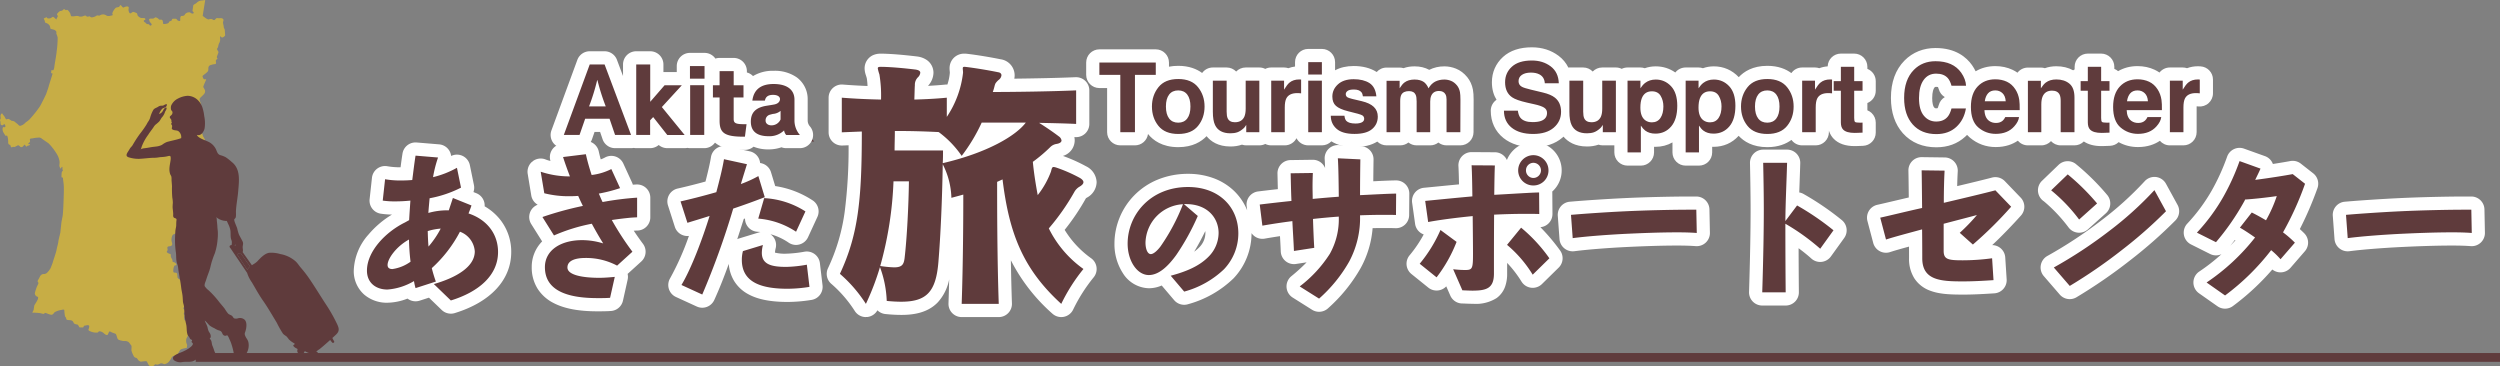<svg xmlns="http://www.w3.org/2000/svg" width="568.501" height="83.299" viewBox="0 0 568.501 83.299">
  <rect x="0" y="0" width="568.501" height="83.299" fill="#808080" stroke="none"/>
  <g id="グループ_3037" data-name="グループ 3037" transform="translate(-2294 483.055)">
    <g id="グループ_3059" data-name="グループ 3059" transform="translate(1053.001 -212.276)">
      <g id="グループ_3056" data-name="グループ 3056" transform="translate(1141 -288)">
        <path id="パス_1" data-name="パス 1" d="M219.559,337.012a1.351,1.351,0,0,1,.048-.454c.072-.334-.192-.525-.192-.931a1.523,1.523,0,0,1,.215-1.073c.262-.334.119-.43.358-.645s.263-.142.334-.453-.024-.716.143-.836.476-.406.453-.548-.334-.12-.334-.239.023-.62.023-.788-.429-.167-.692-.167-.834-.048-.906-.215a1.746,1.746,0,0,1,0-.931c.1-.286-.2-.24-.143-.525s.119-.214.381-.334-.071-.358-.31-.572-.238-.359-.023-.55a4.013,4.013,0,0,0,.668-1.026c.191-.381.239-.381.359-.214s.119-.215.286-.287.525.024.573-.263.071-.143-.478-.5-.836-.381-.931-.572a.606.606,0,0,1-.023-.454c.023-.167-.072-.119-.072-.4s-.023-.358.286-.406.644-.358.573-.62-.907-.668-1.073-.955-.192-.382-.429-.359a1.592,1.592,0,0,1-.74-.238c-.191-.1-.478-.359-.478-.429s-.047-.55-.072-.812-.453-.334-.62-.31-.334-.119-.262-.644a2.075,2.075,0,0,1,.262-.954c.1-.072.382-.025.429-.167s-.119-.358-.381-.525-.477-.048-.5-.31a.813.813,0,0,0-.167-.573,1.72,1.72,0,0,1-.239-.62s0,.215.023-.167-.309-.262-.548-.429-.5-.239-.286-.525.047-.5.047-.74.216-.31.454-.334.572-.072.644-.4-.239-.716-.143-1.385.262-.883.668-1.026.907-.381.812-.692a1.826,1.826,0,0,1-.12-.955c.071-.357,0-.429.287-.5s.5-.142.525-.6-.14-.555-.025-.906-.19-.478-.214-.692a1.068,1.068,0,0,1,.072-.549c.072-.191.262-.072.476-.191a3.965,3.965,0,0,0,1.194-1.241c.12-.381.239-.453.429-.477s.334.047.549-.357a2.486,2.486,0,0,0,.214-.931,3.1,3.1,0,0,1,.383-.74,13.779,13.779,0,0,0,.047-1.767,1.574,1.574,0,0,0-.143-.834,2.916,2.916,0,0,1-.143-.573c-.048-.215-.286-.167-.5-.191s-.119-.167-.214-.406-.5-.358-.526-.478-.142-.309-.119-.381.508-.254.9-.52a3.661,3.661,0,0,0,.892-1.2,2.955,2.955,0,0,1,.668-1,.549.549,0,0,0,.191-.74c-.1-.214-.311-.238-.548-.4s-.641-.409-.764-.334c-.239.142-.287.1-.524-.12s-.549-.476-.549-.62a5.668,5.668,0,0,1,.167-.835c.072-.286-.143-.644-.047-.954s.143-.525.31-.6a2.4,2.4,0,0,1,.74-.119,3.44,3.44,0,0,0,.715-.143c.191-.047.191.072.167.239s.1.239.287.286a1.046,1.046,0,0,1,.43.287.741.741,0,0,0,.763-.12c.287-.239.191-.716.12-1.073s-.43-.692-.453-.956a8.212,8.212,0,0,0-.382-1.026,1.54,1.54,0,0,1,0-.93c.1-.359-.144-.43-.239-.717a10.054,10.054,0,0,1-.024-2.242c.072-.334.286-.453.263-.62a2.93,2.93,0,0,1-.144-.788c.025-.309.167-.309.144-.6s-.334-.979-.358-1.242.191-.453.6-.836.716-.715.644-1.168-.477-.74-.381-1.026.5-1.218.62-1.456-.43-.071-.525-.167a1.453,1.453,0,0,1-.286-.644c0-.167.263-.286.787-.716s.525-.573.525-.907.023-.716.406-.883a4.027,4.027,0,0,1,1.1-.262c.334-.048.27-.364.214-.573-.119-.453.4-.622.4-.622l-.136-.213c-.1-.262-.024-.286.143-.764s.263-.525.072-.811-.287-.478-.12-.668.167-.525.287-.883.167-.215.286-.717-.024-.524.023-.906.167-.049.311.047a.338.338,0,0,0,.334.023c.071-.023.476-.286.5-.453s-.072-.859-.072-1.145-.239-.524-.239-.74-.119-.62-.167-.931.1-.309.1-.668-.453-.453-.668-.429a2.683,2.683,0,0,1-.787-.023c-.1-.048-.334.215-.525.406s-.5-.1-.62-.167a1.533,1.533,0,0,0-.764.072c-.31.072-1.36-.812-1.36-.812l.573-3.6a8.321,8.321,0,0,1-.954.119,1.845,1.845,0,0,0-1,.526c-.144.191-.74.381-.764.6s-.143.978-.167,1.169.167.191.239.358.047.287-.239.311-.5-.311-.692-.286a1.38,1.38,0,0,0-.62.119c-.167.119-.287.119-.454.429s-.571.263-.763.286-.262.429-.262.549a2.712,2.712,0,0,1,0,.453c-.024.239-.31.1-.477.072s-.287-.358-.478-.43a3.037,3.037,0,0,0-.811,0c-.072,0-.167.43-.311.478s-.334,0-.477.286-.286.286-.739.381-.6-.024-.6-.024a2.846,2.846,0,0,0-.12-.716c-.1-.215-.183-.224-.492-.211-.414.021-.319-.123-.534-.267a1.215,1.215,0,0,0-.6-.263c-.119.023-.334.286-.6.286s-.811-.047-.835.167a1.255,1.255,0,0,0,.381.836c.239.239.286.453,0,.573s-.31-.311-.5-.311a.81.81,0,0,1-.572-.167c-.144-.143-.048-.143-.287-.263s-.263-.262-.239-.381.334-.1.359-.239a.3.3,0,0,0-.167-.311c-.1-.047-.692-.023-.836-.047a1.973,1.973,0,0,1-.717-.5c-.119-.167-.071-.525-.286-.62a3.788,3.788,0,0,0-.716-.262c-.167-.025-.5.286-.668.333s-.383-.263-.43-.692.1-.453.024-.691-.382-.191-.6-.167a5.918,5.918,0,0,0-.62.239c-.144.023-.429-.477-.6-.548s-.215.31-.383.4-.548.025-.834.287a3.522,3.522,0,0,0-.668,1.1c-.048.167.072.286.072.43s-.43.143-.645.214a1.087,1.087,0,0,1-.882-.143,1.26,1.26,0,0,0-.883-.167c-.287.024-.621.31-.74.263a.6.6,0,0,0-.6.047,2.119,2.119,0,0,1-.907.334c-.381.072-.476-.311-.739-.214s-.5.071-.6-.072-.334-.144-.621-.025a1.463,1.463,0,0,1-1.026.1,1.137,1.137,0,0,0-.811-.072c-.5.072-.979.1-1.027-.048a2.418,2.418,0,0,1-.143-.5,2.623,2.623,0,0,0-.62-.834c-.144-.12-.311.07-.453.023s-.167-.262-.406-.19-.239.237-.406.309-.381.025-.573.167a2.216,2.216,0,0,0-.525.525c-.143.216.071.334.12.5s-.216.43-.334.836a4.574,4.574,0,0,0-.668-.6c-.167-.072-.381.167-.645.286a1.076,1.076,0,0,1-.668.025c-.12-.025-.143-.287-.31-.215s-.573.263-.573.263.192.406.239.549,0,.4.262.453a1.592,1.592,0,0,1,.787.524,1.4,1.4,0,0,1,.215.716c0,.12.5.215.692.263a1.232,1.232,0,0,1,.62.383c.144.19.025.406.072.6a3.987,3.987,0,0,1,.286.859,23.169,23.169,0,0,1-.238,3.222c-.025.5-.406,2.624-.5,3.245a2.432,2.432,0,0,1-.215.906c-.1.167-.4-.071-.453.049s-.015.318-.072.476c-.119.334.367.125.311.334-.143.525-.74,2.339-.883,2.888s-.43,1.265-.5,1.527-1.1,2.315-1.48,2.983a27.047,27.047,0,0,1-2.386,2.983c-.381.381-.739.548-.978.787a2.236,2.236,0,0,1-1.05.644c-.366.045-.429-.167-.644-.359s-.453-.334-.668-.548-.764-.191-.835-.286a1.757,1.757,0,0,0-.62-.359c-.142-.024-.5.143-.548.072s-.262-.5-.382-.692-.286-.262-.358-.453-.19-.311-.406.047.024.812-.071.979-.192.309-.1.476.048.621.12.812a.4.4,0,0,0,.6.1c.142-.167.286-.191.357-.048a.8.8,0,0,1,.119.406c0,.167-.286.239-.4.167s-.239.12-.263.43a1.968,1.968,0,0,0,.31.954c.12.192.239.358.334.525s.334-.119.453.1a4.36,4.36,0,0,1,.192,1.384c0,.43.142.572.309.6s.239.19.263.357.191.334.383.191.357.048.6-.072.334-.167.5-.262a.413.413,0,0,1,.4-.024c.1.048.287.358.478.358a.494.494,0,0,0,.429-.167c.171-.156.334-.43.43-.381s.236.573.453.381.253-.2.378-.183.267-.126.338-.27-.191,0-.334-.048,0-.238.191-.381.167-.263.144-.453-.071-.334.072-.406.5-.048.811-.143a5.667,5.667,0,0,1,.931-.1.994.994,0,0,1,.836.191c.239.192,1.193.836,1.6,1.122a13.436,13.436,0,0,1,1.909,2.506,4.306,4.306,0,0,1,.572,1.694c.025.31-.071.715-.047.882s.143.573.286.62.143-.334.287-.381.142.238.119.4a1.141,1.141,0,0,0,.1.43c.023.12-.191.167-.239.358a5.557,5.557,0,0,0-.072,1.026c0,.4.334.047.334.382s.144.859.192,1.861-.1,4.438-.12,4.868-.072,1-.1,1.455-.239,1.265-.311,1.79-.237,2.2-.262,2.386-.429,1.7-.453,2.076-.31,1.288-.406,1.861-.715,2.291-.811,2.673-.406,1.122-.524,1.432a4.339,4.339,0,0,1-.74,1,1.077,1.077,0,0,1-.787.381.926.926,0,0,0-.836.43c-.167.334-.429.812-.548,1.026s-.024.311.1.478-.216.692-.311.906a13.356,13.356,0,0,0-.476,1.48.812.812,0,0,0,.571.834c.287.025.167.359.072.668a11.951,11.951,0,0,1-.74,1.242,7.8,7.8,0,0,0-.167,1.026c-.07.238-.238.477-.31.692a14.078,14.078,0,0,1,1.7.1c.548.1.834.239.978.144s.12-.287.524-.12,1.026.429,1.289.334.454-.43.6-.573a4.662,4.662,0,0,1,1.361-.476c.454-.1.787-.167.812,0s.072,1.432.263,1.574.143.478.286.6.525.1.931.143a.8.8,0,0,1,.645.6c.1.239.62.358.787.358s.381.334.453.548.43.1.645.12.309.072.4-.191.263-.191.55-.262.6-.1.691.1-.071.6-.143.811.167.358.573.5a3.141,3.141,0,0,0,1.479.215c.262-.12.167-.239.406-.287a1.526,1.526,0,0,1,1,.429c.286.262.716.573.906.334s.262-.835.549-.715a6.062,6.062,0,0,0,.978.429c.334.072.358.167.478.477s.167.788.453.956a3.828,3.828,0,0,0,1.36.31,1.414,1.414,0,0,1,.907.215c.238.191.525.692.643.787s.024.787.024,1.121a5.418,5.418,0,0,0,.477,1.193.792.792,0,0,0,.573.5c.191,0,.358.309.5.5s.548.429.739.358a8.957,8.957,0,0,1,1.074-.1c.143-.025.381.548.548.835a.723.723,0,0,0,.74.333.782.782,0,0,0,.62-.333c.215-.239.31-.1.5-.048a1.547,1.547,0,0,0,.787-.262.949.949,0,0,1,.764.119c.167.1.644-.047,1.026-.334a4.219,4.219,0,0,0,.764-1.073.922.922,0,0,1,.692-.478c.311-.024.6-.191.93-.716s.286-.6.62-.764a6.02,6.02,0,0,1,1.258-.3Z" transform="translate(-77.067 -240.691)" fill="#c7ad45"/>
        <g id="グループ_3035" data-name="グループ 3035">
          <g id="グループ_2966" data-name="グループ 2966" transform="translate(8.535 -13.872)">
            <path id="パス_7910" data-name="パス 7910" d="M318.846,326.031a.449.449,0,0,1,.125-.254c.057.054.058.187.053.336C318.966,326.084,318.907,326.056,318.846,326.031Z" transform="translate(-173.994 -239.093)" fill="#5f3b3c"/>
            <path id="パス_7911" data-name="パス 7911" d="M319.167,337.819l-.012-.019.03.015-.018,0Z" transform="translate(-174.265 -249.627)" fill="#5f3b3c"/>
            <path id="パス_7912" data-name="パス 7912" d="M325.188,345.255l-2.377-3.613a.513.513,0,0,0,.084.006,1.894,1.894,0,0,0,.491-.194,1.591,1.591,0,0,1,.249-.054l2.169,3.09A1.741,1.741,0,0,0,325.188,345.255Z" transform="translate(-177.468 -252.781)" fill="#5f3b3c"/>
            <path id="パス_7913" data-name="パス 7913" d="M120.859,66.906a7.3,7.3,0,0,0,2.268.306c1.184-.05,2.349-.242,3.54-.242.5,0,.976-.133,1.476-.16a7,7,0,0,0,1.335-.167c.146-.036.557-.159.686-.061.163.122.131.693.1.893-.089.649-.241,1.279-.272,1.936a3.5,3.5,0,0,0,.167,1.264c.064.19.2.352.262.54a2.649,2.649,0,0,1,.048.733c.022.51.087,1.02.105,1.534a22.037,22.037,0,0,0,.075,2.572,6.852,6.852,0,0,1,.118,1.191,9.639,9.639,0,0,0-.05,1.052c.039.47.112.933.132,1.407.011.268-.063.582.1.808s.554.18.645.416a1.29,1.29,0,0,1-.028.443c-.017.289-.029.574-.028.866,0,.5-.176.965-.2,1.457-.035.686-.077,1.364-.077,2.051a19.241,19.241,0,0,0,.2,2.743c.1.727.025,1.466.179,2.186.069.33.206.641.277.971s.083.679.138,1.017c.212,1.31.47,2.591.621,3.9.066.562.212,1.116.281,1.676.058.452.075.91.1,1.363.023.421.217.811.254,1.237.078.913.07,1.8.223,2.714.075.46.172.9.276,1.356.125.553.083,1.126.163,1.686a3.531,3.531,0,0,0,.16.663c.081.21.247.317.351.493.162.282.121.366.433.553.142.085.193,0,.22.2.019.126-.123.206-.113.3.028.259.359.225.287.554-.079.367-.564.692-.837.907a7.086,7.086,0,0,1-1.131.644c-.461.25-.968.391-1.43.629a2.882,2.882,0,0,0-.929.562.625.625,0,0,0,.05.922,2.444,2.444,0,0,0,1.85.411c.756-.139,1.537.03,2.3-.148.621-.145.994-.737,1.652-.568a6.758,6.758,0,0,0,.908.272,5.127,5.127,0,0,0,1.193-.086c.493-.061,1.527-.314,1.6-.937a2.676,2.676,0,0,0-.312-.989,12.348,12.348,0,0,0-.441-1.236c-.215-.465-.107-.955-.415-1.4-.064-.092-.193-.164-.187-.282s.144-.13.187-.229a1.31,1.31,0,0,0-.125-.852c-.081-.193-.215-.332-.31-.516a4.25,4.25,0,0,1-.271-.916c-.139-.564-.466-1.018-.639-1.558.41.3.741.787,1.124,1.134a5.191,5.191,0,0,0,1.053.6,5.024,5.024,0,0,0,.8.43c.351.111.685.149.9.519.153.27.167.51.477.693.267.159.463.072.737-.035a.122.122,0,0,0,0-.053c-.016-.036.016.052.027.059a2.423,2.423,0,0,1,.436.754c.131.281.261.567.374.852a15.67,15.67,0,0,1,.623,2.23c.124.53.076,1.393.588,1.761.354.253,1.1.058,1.449-.107.514-.241.714-.994.958-1.474a3.494,3.494,0,0,0,.364-2.5c-.124-.527-.575-.95-.742-1.483a.89.89,0,0,1,0-.7c.29-.762.554-2.179-.083-2.855a1.6,1.6,0,0,0-1.531-.337,1.413,1.413,0,0,1-.865.012c-.194-.114-.267-.333-.416-.492-.254-.275-.661-.315-.934-.567a7.522,7.522,0,0,1-.784-1.109c-.432-.582-.935-1.113-1.375-1.689a20.917,20.917,0,0,0-2.272-2.492,3.9,3.9,0,0,1-.882-.915c-.2-.416.155-1.044.276-1.45.206-.689.473-1.36.714-2.036.218-.607.33-1.236.5-1.857a22.24,22.24,0,0,1,.781-2.2,13.3,13.3,0,0,0,.61-3,11.515,11.515,0,0,0,.077-1.642c0-.47-.092-.909-.111-1.377-.016-.437-.075-.867-.117-1.3-.028-.27.011-.775-.24-.966a3.722,3.722,0,0,0,2.512.943c.086.236.2.449.3.688a5.154,5.154,0,0,1,.5,1.443c.093.618-.008,1.275.131,1.882.052.227.166.456.2.691a3.848,3.848,0,0,1-.05.777c-.276.028-.539.144-.44.458a.68.68,0,0,0,.176.253l3.793,5.627A7.756,7.756,0,0,0,148.74,95.3c.818,1.378,1.563,2.773,2.492,4.1,1.153,1.643,2.113,3.338,3.159,5.055a22.1,22.1,0,0,0,1.45,2.557,4.409,4.409,0,0,0,.733.543,5.689,5.689,0,0,1,.569.7,5.1,5.1,0,0,0,1.162.869c.075.049.207.116.158.237-.023.056-.186.132-.236.185-.094.1-.112.13-.027.247a1.615,1.615,0,0,0,.447.4,2.31,2.31,0,0,1,.5.293.991.991,0,0,0-.05.627c.177.544.978.575,1.391.3.056-.036.337-.441.236-.5q.3.167.613.316c.126.059.513.155.576.272.025.045-.011.18-.006.235a.935.935,0,0,0,.064.257.751.751,0,0,0,.3.371,1.109,1.109,0,0,0,.718.175,1.187,1.187,0,0,0,.653-.314.9.9,0,0,0,.163-.761c-.06-.256-.245-.352-.442-.475a1.146,1.146,0,0,0,.4-.262c.123-.093.266-.157.384-.254.814-.655,1.61-1.357,2.4-2.07a4.474,4.474,0,0,0,.493.612c.1.1.168.078.3,0,.228-.144.113-.3.009-.48s-.206-.389-.312-.581c.3-.274.6-.545.888-.822.87-.842.581-1.547.1-2.54a36.223,36.223,0,0,0-2.309-4.082c-1.375-2.07-2.642-4.215-4.059-6.26a27.758,27.758,0,0,0-1.792-2.293c-.389-.453-.711-.987-1.141-1.4a7.163,7.163,0,0,0-3.5-1.687,7.255,7.255,0,0,0-2.469-.3c-1.109.115-2.132,1.263-2.842,2.019a5.543,5.543,0,0,1-.946.667c-.07.05-.144.1-.218.149l-2.12-3c.192-.279-.014-.882.02-1.213.046-.5.2-.737-.03-1.213-.253-.533-.576-1.044-.83-1.584a9.673,9.673,0,0,1-.376-1.336c-.139-.449-.356-.874-.513-1.328a2.777,2.777,0,0,1-.178-.666c.018-.192.236-.293.316-.453a1.3,1.3,0,0,0,.077-.433c.034-.383-.011-.766.008-1.149.076-1.468.383-2.913.5-4.383.193-2.353.626-5.1-1.472-6.73a11.072,11.072,0,0,0-1.38-1.082,5.412,5.412,0,0,0-1.164-.449c-.674-.19-.779-.785-1.033-1.347a3.613,3.613,0,0,0-1.619-1.656c-.532-.27-1.1-.452-1.641-.722-.358-.18-.945-.481-1.074-.889.927.309,1.563-.708,1.747-1.477a7.772,7.772,0,0,0-.081-2.8,9.531,9.531,0,0,0-.366-1.8,4.179,4.179,0,0,0-1.054-1.8,3.424,3.424,0,0,0-2.354-1.019,5.455,5.455,0,0,0-2.2.629,3.239,3.239,0,0,0-1.571,1.663,2.015,2.015,0,0,0,.006.866c.051.2.241.3.306.469a.819.819,0,0,1-.146.659c-.111.163-.374.3-.439.477-.08.215.129.382.244.556.155.231.085.3.119.553.01.07.092.2.089.241-.009.1-.121.1-.139.208-.035.217.15.278.19.463.1.463-.337.713.274.964.373.152.821.073,1.158.291a1.692,1.692,0,0,1,.64,1.592c-1.061.387-2.166.562-3.237.871a4.554,4.554,0,0,0-1.117.651,3.834,3.834,0,0,1-1.375.389c-.428.061-.854.09-1.282.173s-.873.153-1.312.21a2.345,2.345,0,0,0-.977.3c.2-.1.239-.372.3-.592a10.659,10.659,0,0,1,1.5-2.761c.359-.593.832-1.152,1.217-1.731a2.477,2.477,0,0,1,.445-.568,8.917,8.917,0,0,0,.8-.689c.274-.286.41-.676.665-.979a3.142,3.142,0,0,0,.664-1.136c.079-.288.314-.521.381-.814.088-.385-.2-.35-.438-.128a2.19,2.19,0,0,0-.393.609,1.55,1.55,0,0,1-.855.71,3.3,3.3,0,0,1,.688-1.181c.286-.252.775-.25.983-.6a.59.59,0,0,0,.077-.339c-.055-.233-.061-.14-.256-.088-.231.062-.389.224-.6.283s-.456.01-.663.055a1.815,1.815,0,0,0-.534.269c-.357.211-.772.3-1,.643a7.4,7.4,0,0,0-.739,1.8,3.154,3.154,0,0,1-.43.873c-.179.245-.292.505-.452.768a22.315,22.315,0,0,1-1.438,2.019,26.64,26.64,0,0,0-1.675,2.592c-.169.281-.429.47-.6.755s-.352.578-.534.864C120.119,66.323,120.119,66.714,120.859,66.906Zm24.032,21.267.03.015H144.9Zm.14-1.153c-.058-.03-.118-.057-.179-.082a.449.449,0,0,1,.125-.254C145.035,86.738,145.036,86.871,145.031,87.02Zm3.306,4.689a1.741,1.741,0,0,0-.616.765l-2.377-3.613a.513.513,0,0,0,.084.006,1.894,1.894,0,0,0,.491-.194,1.6,1.6,0,0,1,.249-.054Z" fill="#5f3b3c"/>
          </g>
          <line id="線_1" data-name="線 1" x2="524" transform="translate(144.5 98.5)" fill="none" stroke="#5f3b3c" stroke-width="2"/>
        </g>
      </g>
      <g id="グループ_3057" data-name="グループ 3057" transform="translate(66 -138.544)">
        <g id="パス_7982" data-name="パス 7982" transform="translate(1255 -63.218)">
          <path id="パス_7969" data-name="パス 7969" d="M22.12,1,21.484.39,17.932-3.032l-2.976.962-1.527.493-.335-1.34A12.726,12.726,0,0,1,8.1-1.678a6.416,6.416,0,0,1-4.3-1.48A5.539,5.539,0,0,1,1.944-7.477a11.506,11.506,0,0,1,3.015-7.261,20.248,20.248,0,0,1,6.423-5.011l.2-.114c.036-.611.077-1.248.122-1.9-.624.034-1.225.051-1.8.051a19.571,19.571,0,0,1-3.115-.2l-1.409-.226.155-1.419.533-4.868.177-1.619,1.6.309a18.115,18.115,0,0,0,3.339.257c.416,0,.827-.008,1.229-.025l.056-.439c.165-1.3.335-2.648.539-3.923l.22-1.373,1.386.115,5.117.426,1.97.164-.688,1.853a17.384,17.384,0,0,0-.537,1.767,17.515,17.515,0,0,0,2.677-1.241l1.8-1.049.419,2.045.924,4.513.22,1.076-.959.535q-.236.132-.488.261l2.7,1.089,1.308.528-.446,1.338c-.056.167-.112.331-.169.494a11.217,11.217,0,0,1,4.223,3.339,10.288,10.288,0,0,1,2.064,6.281,10.376,10.376,0,0,1-.933,4.337,11.73,11.73,0,0,1-2.543,3.539A20.353,20.353,0,0,1,22.964.744Zm-2.253-8.56q.146.522.321,1.066a16.966,16.966,0,0,0,4.1-2.058c1.439-1.042,2.169-2.151,2.169-3.3a3.229,3.229,0,0,0-1.317-2.4A30.861,30.861,0,0,1,19.867-7.558Zm-8.231-4.157a9.929,9.929,0,0,0-.987,1.064,6.633,6.633,0,0,0-.783,1.2,9.506,9.506,0,0,0,1.894-.847Q11.688-11,11.635-11.714Zm7.451-10.98-.019.211a17.372,17.372,0,0,1,1.9-.191l.118-.355.071-.214C20.494-23.045,19.8-22.861,19.086-22.695ZM55.853.277c-4.025,0-7.059-.561-9.274-1.715a7.307,7.307,0,0,1-4.165-6.82,6.84,6.84,0,0,1,2.815-5.58l-.525-.836-2.629-4.193L41.1-20.424l1.72-.645A61.311,61.311,0,0,1,49-22.9a23.655,23.655,0,0,1-5.616-.721l-.929-.252-.158-.95-.817-4.9-.445-2.668,2.5,1.036a14.936,14.936,0,0,0,3.861.809c-.265-.739-.535-1.524-.784-2.31l-.546-1.721,1.792-.221,5.188-.64,1.352-.167.3,1.33c.234,1.052.526,2.154.885,3.342a10.062,10.062,0,0,0,2.707-.949l1.419-.8.679,1.48,1.99,4.335.656,1.429c.634-.06,1.229-.105,1.777-.133l1.577-.082v7.557h-1.5c-.238,0-.576.022-.969.047l-.3.019c-.64.058-1.339.134-2.062.222,1.042,1.717,2.2,3.436,3.469,5.131l.814,1.092-1.008.916L61.6-7.737l.118-.011-.452,2.02L60.195-.967,59.952.119,58.842.2C57.827.277,56.779.277,55.853.277ZM50.544-8.279c.344.295,1.881.936,5.7.936.97,0,1.982-.074,2.953-.163a13.6,13.6,0,0,0-6.045-1.349A5.57,5.57,0,0,0,50.84-8.5C50.639-8.406,50.568-8.338,50.544-8.279Zm1.827-7.627a16.94,16.94,0,0,1,1.775.094q-.171-.3-.343-.612-1.133.265-2.132.533Q52.017-15.906,52.371-15.906ZM80.432-.052,79.07-.677,74.344-2.845l-1.519-.7.856-1.435a74.778,74.778,0,0,0,5.357-12.641l-.409.125c-.674.206-1.31.4-1.858.573l-1.423.449-.456-1.421-1.563-4.868-.5-1.566,1.606-.357c.823-.183,3.644-.827,7.23-1.84.769-2.93,1.258-5.071,1.492-6.527l.251-1.565,1.549.337,5.223,1.137,1.588.346-.471,1.555c-.13.429-.28.914-.44,1.429.3-.148.576-.3.82-.446l1.652-1,.562,1.849,1.231,4.053a20.457,20.457,0,0,1,8.915,3.2l.99.725-.514,1.114L102.376-15.7l-.769,1.666-1.48-1.085a16.667,16.667,0,0,0-7.789-2.7l-1.89-.1.527-1.818.567-1.955c-1.218.446-2.463.886-3.61,1.277A173.506,173.506,0,0,1,81.058-1.414ZM99.1-1.855c-3.556,0-6.219-.5-8.14-1.533a7,7,0,0,1-2.766-2.57,7.63,7.63,0,0,1-1-3.97,9.071,9.071,0,0,1,.3-2.372l.213-.809.8-.244,4.548-1.386,2.535-.772-.643,2.571a5.893,5.893,0,0,0-.2,1.413c0,.8,0,1.7,4.078,1.7a27.734,27.734,0,0,0,4.4-.476l1.553-.264.187,1.564.6,5.046.171,1.428-1.419.231A33.117,33.117,0,0,1,99.1-1.855Z" fill="#5f3b3c"/>
          <path id="パス_7970" data-name="パス 7970" d="M22.524-.69c6.254-1.919,10.731-5.65,10.731-11.015,0-4.051-2.452-7.355-6.715-8.776.249-.6.462-1.173.675-1.812L22.986-24c-.32.995-.64,1.919-.924,2.807h-.32a15.965,15.965,0,0,0-4.335.6c.071-1.03.178-2.167.284-3.34a25.889,25.889,0,0,0,7.142-2.416l-.924-4.513a21.416,21.416,0,0,1-5.436,2.132A28.2,28.2,0,0,1,19.611-33.2l-5.117-.426c-.284,1.777-.5,3.66-.746,5.543q-1.226.107-2.558.107a19.726,19.726,0,0,1-3.624-.284L7.033-23.4a18.69,18.69,0,0,0,2.878.178c1.137,0,2.31-.071,3.411-.178-.107,1.563-.213,3.091-.284,4.441l-.959.533C7.672-16.253,3.444-11.847,3.444-7.477c0,2.771,2.025,4.3,4.655,4.3A13.763,13.763,0,0,0,14.139-5.1a12.9,12.9,0,0,0,.355,1.6L19.113-4.99a30.269,30.269,0,0,1-.924-3.056,29.705,29.705,0,0,0,6.4-8.279,5.141,5.141,0,0,1,3.376,4.477c0,3.553-4.335,6-9.309,7.426L22.524-.69M13-14.548c.036,1.6.142,3.3.355,5.045a9.3,9.3,0,0,1-4.122,1.67c-.64,0-1.1-.249-1.1-.924,0-1.421,1.954-4.193,4.868-5.792m7.213-2.487a21.073,21.073,0,0,1-2.771,4.086c-.107-1.137-.142-2.31-.178-3.518a13.538,13.538,0,0,1,2.949-.568M55.853-1.223c.888,0,1.919,0,2.878-.071L59.8-6.056c-1.1.107-2.345.213-3.553.213-3.553,0-7.213-.569-7.213-2.345,0-1.563,1.741-2.167,4.122-2.167A15.051,15.051,0,0,1,60.33-8.614l3.482-3.162a64.514,64.514,0,0,1-4.69-7.213c1.67-.249,3.2-.426,4.37-.533.569-.036,1.03-.071,1.386-.071V-24.07a67.534,67.534,0,0,0-7.852.995c-.32-.64-.569-1.279-.853-1.919a34.73,34.73,0,0,0,4.832-1.244l-1.99-4.335a13.316,13.316,0,0,1-4.477,1.35c-.5-1.528-.959-3.127-1.315-4.726l-5.188.64c.462,1.457.995,2.914,1.563,4.406a20.852,20.852,0,0,1-6.644-1.066l.817,4.9a22.82,22.82,0,0,0,5.827.675c.6,0,1.279-.036,1.883-.071.355.817.711,1.563,1.066,2.274a76.174,76.174,0,0,0-9.2,2.523l2.629,4.193a40.466,40.466,0,0,1,8.6-2.665c.924,1.706,1.812,3.233,2.594,4.477a16.247,16.247,0,0,0-4.8-.746c-4.832,0-8.457,2.274-8.457,6.147,0,5.259,4.974,7.035,11.939,7.035m23.842-.817A178.456,178.456,0,0,0,86.73-21.583c2.345-.782,5.081-1.777,7.177-2.594l-1.457-4.8a26.885,26.885,0,0,1-3.98,1.812c.533-1.777,1.03-3.34,1.386-4.513l-5.223-1.137c-.32,1.99-1.03,4.832-1.741,7.5-3.2.924-6.218,1.67-8.137,2.1l1.563,4.868c1.35-.426,3.162-.959,5.045-1.563-1.634,5.223-4.086,11.832-6.4,15.7l4.726,2.167M99.1-3.355a31.627,31.627,0,0,0,4.974-.426l-.6-5.045a29.333,29.333,0,0,1-4.655.5c-3.269,0-5.578-.5-5.578-3.2a7.285,7.285,0,0,1,.249-1.777l-4.548,1.386a7.635,7.635,0,0,0-.249,1.99c0,5.152,4.477,6.573,10.411,6.573m1.919-12.969,2.132-4.619a19.218,19.218,0,0,0-9.38-3.02l-1.35,4.655a18.211,18.211,0,0,1,8.6,2.985M22.525,2.31a3,3,0,0,1-2.082-.839l-2.9-2.8-2.122.685a3,3,0,0,1-.922.145,3,3,0,0,1-1.456-.377,3,3,0,0,1-.372-.244A12.919,12.919,0,0,1,8.1-.178a7.89,7.89,0,0,1-5.285-1.85A7.09,7.09,0,0,1,.444-7.477,12.971,12.971,0,0,1,3.809-15.7a21.624,21.624,0,0,1,5.324-4.523,18.593,18.593,0,0,1-2.575-.208,3,3,0,0,1-2.508-3.289l.533-4.868a3,3,0,0,1,1.2-2.088,3,3,0,0,1,1.78-.585,3,3,0,0,1,.57.055,16.4,16.4,0,0,0,2.958.229c.134-1.044.275-2.1.438-3.123a3,3,0,0,1,2.96-2.526q.125,0,.252.01l5.117.426a3,3,0,0,1,2.283,1.381,3,3,0,0,1,.447,1.26,3,3,0,0,1,1.32-.306,3,3,0,0,1,1.226.262,3,3,0,0,1,1.713,2.136l.924,4.513a2.994,2.994,0,0,1-.109,1.6l.673.272a3,3,0,0,1,1.872,2.97,12.417,12.417,0,0,1,3.677,3.213,11.776,11.776,0,0,1,2.369,7.188c0,6.317-4.684,11.377-12.851,13.883A3,3,0,0,1,22.525,2.31Zm33.328-.533c-4.272,0-7.532-.617-9.967-1.885a9.247,9.247,0,0,1-3.618-3.225,9.033,9.033,0,0,1-1.353-4.926,8.233,8.233,0,0,1,2.367-5.862L40.8-18.07a3,3,0,0,1-.3-2.555,3,3,0,0,1,1.77-1.841,3,3,0,0,1-1.461-2.106L40-29.475a3,3,0,0,1,1.093-2.842,3,3,0,0,1,1.867-.651,3,3,0,0,1,1.149.229,7.214,7.214,0,0,0,1.068.324,3,3,0,0,1,.339-2.513,3,3,0,0,1,2.158-1.357l5.188-.64a3.022,3.022,0,0,1,.37-.023A3,3,0,0,1,56.152-34.6c.131.589.281,1.2.452,1.825a6.031,6.031,0,0,0,.941-.413,3,3,0,0,1,1.471-.385,3,3,0,0,1,.927.147,3,3,0,0,1,1.8,1.6l1.99,4.335a3,3,0,0,1,.171.475q.425-.031.82-.052.078,0,.155,0a3,3,0,0,1,2.066.825,3,3,0,0,1,.934,2.175v4.477a3,3,0,0,1-3,3c-.169,0-.454.017-.764.037q.994,1.5,2.1,2.986a3,3,0,0,1-.388,4.015L62.72-6.732a3,3,0,0,1,0,1.332L61.659-.639A3,3,0,0,1,58.953,1.7C57.883,1.777,56.757,1.777,55.853,1.777ZM79.693.96A2.989,2.989,0,0,1,78.444.686L73.718-1.481A3,3,0,0,1,72.1-3.317a3,3,0,0,1,.288-2.427,61.95,61.95,0,0,0,4.27-9.624,2.98,2.98,0,0,1-.344.02,3,3,0,0,1-2.856-2.083L71.9-22.3a3,3,0,0,1,.254-2.41,3,3,0,0,1,1.952-1.436c.748-.166,3.171-.72,6.321-1.589.632-2.457,1.042-4.283,1.246-5.552a3,3,0,0,1,1.272-2,3,3,0,0,1,1.69-.522,3,3,0,0,1,.638.069L90.5-34.605a3,3,0,0,1,1.949,1.412,3,3,0,0,1,.4,1.246,3,3,0,0,1,.678.172,3,3,0,0,1,1.8,1.93l.954,3.14a21.234,21.234,0,0,1,8.643,3.342,3,3,0,0,1,.951,3.677l-2.132,4.619a3,3,0,0,1-1.973,1.647,3,3,0,0,1-.75.1,3,3,0,0,1-1.774-.581A13.918,13.918,0,0,0,95.2-15.761a3,3,0,0,1,.346.283,3,3,0,0,1,.844,2.9,4.611,4.611,0,0,0-.159,1.009,9.224,9.224,0,0,0,2.578.238,26.759,26.759,0,0,0,4.152-.455,3,3,0,0,1,.5-.042,3,3,0,0,1,1.8.6,3,3,0,0,1,1.183,2.047l.6,5.045a3,3,0,0,1-2.5,3.318A34.637,34.637,0,0,1,99.1-.355c-3.81,0-6.705-.56-8.85-1.712A8.482,8.482,0,0,1,86.9-5.189a8.773,8.773,0,0,1-1.18-3.822c-1.05,2.917-2.154,5.728-3.3,8.223A3,3,0,0,1,79.693.96Zm9.441-20.192c-.477,1.507-.972,3.05-1.483,4.6a3,3,0,0,1,.408-.158l4.548-1.386a3,3,0,0,1,.321-.079c-.23-.029-.454-.049-.668-.06a3,3,0,0,1-2.289-1.257,3,3,0,0,1-.555-1.759Z" fill="#fff"/>
        </g>
        <g id="パス_7984" data-name="パス 7984" transform="translate(1362.447 -60.161)">
          <path id="パス_7973" data-name="パス 7973" d="M9.63.144,8.184-2.177A29.83,29.83,0,0,0,2.618-8.625l-.931-.737.5-1.075A45.13,45.13,0,0,0,6.126-23.75a122.477,122.477,0,0,0,.9-16.852l-2.99.12-1.56.062V-51.481l1.62.13c2.267.181,4.663.309,7.286.387a21.275,21.275,0,0,0-.287-3.742l-.007-.023-.006-.023c-.063-.229-.127-.433-.184-.613a3.725,3.725,0,0,1-.238-1.135,1.778,1.778,0,0,1,1.027-1.659,2.741,2.741,0,0,1,1.211-.21h.347c2.1.055,4.524.254,7.645.625l.025,0,.025,0a3.436,3.436,0,0,1,1.482.528,2.043,2.043,0,0,1,.9,1.693,3.062,3.062,0,0,1-.84,1.945l-.021.025-.022.024a1.493,1.493,0,0,0-.281.367,3.352,3.352,0,0,0-.071.577v.029c-.031.336-.045.882-.062,1.513l0,.059c1.769-.069,3.857-.183,5.677-.37l1.422-.146c.069-.2.132-.382.188-.556a13.185,13.185,0,0,0,.734-3.467,4.786,4.786,0,0,0-.03-.482c-.015-.159-.031-.323-.031-.5a1.788,1.788,0,0,1,1.869-1.869h.206l.083.009c2.3.255,5.579.816,7.659,1.243a2.226,2.226,0,0,1,1.982,2.156,2.879,2.879,0,0,1-1.1,2.152c-.057.056-.111.108-.162.156,4.689-.029,11.763-.144,16.678-.36l1.566-.069v10.77l-1.571-.075c-1.047-.05-2.16-.09-3.306-.123q.179.133.348.262l.026.02.025.021a2.813,2.813,0,0,1,1.155,2.075c0,.918-.635,2-2.416,2.279a1.075,1.075,0,0,0-.608.32A34.205,34.205,0,0,1,49-34.583c.1.958.229,1.9.364,2.805a8.7,8.7,0,0,0,.729-1.655l.018-.074a4.554,4.554,0,0,1,.36-1.078,1.868,1.868,0,0,1,1.69-1.02,2.843,2.843,0,0,1,.758.126l.16.042.056.014.055.018a35.626,35.626,0,0,1,5.61,2.452,2.722,2.722,0,0,1,1.63,2.294,2.776,2.776,0,0,1-1.5,2.256l-.019.012-.02.012a1.727,1.727,0,0,0-.737.725,51.289,51.289,0,0,1-5.306,7.712,23.394,23.394,0,0,0,6.97,7.822l1.312.956L60.066-9.932a38.818,38.818,0,0,0-4.825,7.6L54.38-.49l-1.507-1.37a38.983,38.983,0,0,1-9.8-13.172,41.953,41.953,0,0,1-2.242-6.392c.037,5.468.127,12.129.342,18.4l.053,1.551H29.686l.054-1.552c.284-8.243.354-17.23.366-22.838l-.818.219-1.106.295c-.181,4.764-.436,9.287-.74,12.962-.316,3.892-1.145,6.357-2.689,7.991a7.087,7.087,0,0,1-3.168,1.912,14.087,14.087,0,0,1-4.129.519,33.9,33.9,0,0,1-3.41-.192L12.695-2.29V-3.647a18.959,18.959,0,0,0-.238-2.49C11.945-4.817,11.4-3.56,10.81-2.323Zm5-13c.49.051.9.081,1.223.081a2.3,2.3,0,0,0,.76-.083,2.5,2.5,0,0,0,.151-.691c.506-4.278.844-10.86.948-15.792h-.572A83.7,83.7,0,0,1,14.633-12.858Zm13.86-24.874c0,.28,0,.557,0,.832l.564-.152C28.886-37.263,28.7-37.492,28.493-37.732ZM36.739-42.7a42.675,42.675,0,0,1-2.112,3.818,41.7,41.7,0,0,0,4.082-1.828,28.315,28.315,0,0,0,3.3-1.991ZM17.5-39.358h9.46a13.988,13.988,0,0,0-1.445-1.206c-3.022-.14-5.3-.2-7.986-.22q-.008.422-.017.834Q17.5-39.65,17.5-39.358Z" fill="#5f3b3c"/>
          <path id="パス_7974" data-name="パス 7974" d="M53.882-2.97a40.063,40.063,0,0,1,5.045-7.937,24.758,24.758,0,0,1-7.876-9.23,51.127,51.127,0,0,0,5.784-8.245,3.2,3.2,0,0,1,1.292-1.292c.492-.308.8-.615.8-.984,0-.308-.308-.677-.861-.984a34.405,34.405,0,0,0-5.353-2.338,3.12,3.12,0,0,0-.554-.123c-.369,0-.431.308-.615,1.046a19.84,19.84,0,0,1-3.015,5.353c-.431-2.338-.861-4.922-1.108-7.568A35.048,35.048,0,0,0,51.359-38.6a2.571,2.571,0,0,1,1.415-.738c.8-.123,1.169-.431,1.169-.8a1.369,1.369,0,0,0-.615-.923c-1.292-.984-3.015-2.154-4.492-3.077,2.892.062,5.845.123,8.43.246v-7.63c-5.6.246-14.275.369-18.951.369a13.362,13.362,0,0,0,.431-1.477,4.241,4.241,0,0,1,.185-.492,4.371,4.371,0,0,1,.738-.8,1.462,1.462,0,0,0,.615-1.046c0-.308-.246-.615-.738-.677-2.092-.431-5.353-.984-7.568-1.231h-.123c-.308,0-.369.123-.369.369s.062.554.062.984a22.567,22.567,0,0,1-3.692,10.029v-4.369c-2.4.246-5.23.369-7.384.431.062-1.354.062-2.584.123-3.261a2.37,2.37,0,0,1,.738-1.846,1.651,1.651,0,0,0,.492-.984c0-.369-.308-.615-1.108-.738-2.584-.308-5.169-.554-7.507-.615H12.9c-.554,0-.738.062-.738.369a9.524,9.524,0,0,0,.369,1.354,29.726,29.726,0,0,1,.369,5.722c-2.83-.062-5.845-.185-8.922-.431v7.876c1.538-.062,3.077-.123,4.553-.185,0,15.444-.8,23.443-4.984,32.365A31.168,31.168,0,0,1,9.457-2.97a58.263,58.263,0,0,0,3.2-8.368,24.431,24.431,0,0,1,1.538,7.691,32.551,32.551,0,0,0,3.261.185c5.784,0,7.937-2.215,8.491-9.045.492-5.968.861-14.152.984-22.212A17.768,17.768,0,0,1,28.9-27.09c.923-.246,1.846-.492,2.707-.738,0,5.968-.062,15.936-.369,24.858h8.43c-.369-10.768-.369-22.7-.369-27.75.431-.185.8-.369,1.231-.554,1.477,12,4.492,20.243,13.352,28.3M15.733-30.844H19.24c-.062,5.169-.431,12.8-.984,17.475-.185,1.477-.615,2.092-2.4,2.092a26.218,26.218,0,0,1-3.138-.308,82.633,82.633,0,0,0,3.015-19.259m.308-11.445c3.507,0,6.092.062,9.968.246a22.363,22.363,0,0,1,5.23,5.415A39.232,39.232,0,0,0,35.792-44.2H45.821c-2.215,2.953-8.614,6.83-18.89,9.23.062-.984.062-1.907.062-2.892H15.979c0-1.415.062-2.892.062-4.43M9.456.03A3,3,0,0,1,6.911-1.384,28.264,28.264,0,0,0,1.687-7.449a3,3,0,0,1-.853-3.625A43.693,43.693,0,0,0,4.641-23.962a113.249,113.249,0,0,0,.88-15.077l-1.42.057-.12,0A3,3,0,0,1,1.9-39.817a3,3,0,0,1-.922-2.163v-7.876a3,3,0,0,1,.965-2.2,3,3,0,0,1,2.035-.8q.119,0,.239.01c1.772.142,3.626.25,5.608.327A13.82,13.82,0,0,0,9.657-54.3l-.018-.063c-.055-.2-.112-.38-.167-.555A5.01,5.01,0,0,1,9.164-56.5a3.286,3.286,0,0,1,1.893-3.019,4.219,4.219,0,0,1,1.845-.351h.387c2.142.056,4.615.258,7.782.635l.1.014a4.928,4.928,0,0,1,2.111.779,3.524,3.524,0,0,1,1.541,2.924,4.51,4.51,0,0,1-1.188,2.905l-.044.052v.009c1.318-.068,2.7-.161,3.956-.29a3,3,0,0,1,.306-.016q.069,0,.137,0a11.1,11.1,0,0,0,.554-2.664c0-.1-.01-.2-.023-.337a6.457,6.457,0,0,1-.038-.647,3.346,3.346,0,0,1,.812-2.252,3.324,3.324,0,0,1,2.558-1.117h.123a3,3,0,0,1,.331.018c2.329.259,5.643.824,7.759,1.257a3.7,3.7,0,0,1,3.217,3.632,3.885,3.885,0,0,1-.08.784c4.42-.049,9.9-.158,13.93-.335l.132,0a3,3,0,0,1,2.074.833,3,3,0,0,1,.926,2.167v7.63a3,3,0,0,1-.93,2.171,3,3,0,0,1-2.07.829q-.071,0-.143,0l-.261-.012a3.652,3.652,0,0,1,.081.769,3.717,3.717,0,0,1-2.682,3.514,37.248,37.248,0,0,1,5.266,2.357,4.2,4.2,0,0,1,2.4,3.6,4.09,4.09,0,0,1-2.21,3.528l-.078.047a1.042,1.042,0,0,0-.142.095c-.006.009-.019.029-.042.068a51.334,51.334,0,0,1-4.8,7.122,22.155,22.155,0,0,0,6.042,6.467,3,3,0,0,1,1.213,2.077,3,3,0,0,1-.7,2.3A37.259,37.259,0,0,0,56.6-1.7,3,3,0,0,1,54.471-.03a3.006,3.006,0,0,1-.59.059,3,3,0,0,1-2.018-.78A41.028,41.028,0,0,1,42.424-12.89c.054,3.231.132,6.577.243,9.817a3,3,0,0,1-.841,2.187A3,3,0,0,1,39.668.03h-8.43a3,3,0,0,1-2.158-.916,3,3,0,0,1-.841-2.188c.062-1.808.114-3.652.158-5.489a10.779,10.779,0,0,1-2.555,5.2c-2.458,2.6-5.964,2.9-8.387,2.9a35.347,35.347,0,0,1-3.56-.2,3.007,3.007,0,0,1-1.818-.85A3,3,0,0,1,9.624.025Q9.54.03,9.456.03Z" fill="#fff"/>
        </g>
        <g id="パス_7983" data-name="パス 7983" transform="translate(1303.11 -99.077)">
          <path id="パス_7975" data-name="パス 7975" d="M42.6-.577H40.983c-2.627,0-4.2-.324-5.273-1.085a4.631,4.631,0,0,1-1.687-4.077V-9.5h-.488V-.967H22.9l-.45-.572L21.229-3.091V-.967H10.683l-.347-1.016-.91-2.668H6.02L5.092-1.976,4.742-.967H-2.049l.742-2.017L4.585-19.017,4.946-20h5.465l.365.972L15.066-7.611V-20h6.185v5.976l.639-.736.449-.517h4.947v-4.355H33.6v4.355h.423v-3.207H40.23v3.207h2.232v2.093a4.97,4.97,0,0,1,1.177-1.209,6.937,6.937,0,0,1,4.169-1.166,7.264,7.264,0,0,1,4.363,1.191,4.607,4.607,0,0,1,1.882,3.883V-5.8a3.534,3.534,0,0,0,.874,2.36L57.049-.967H49.965l-.3-.354a6.943,6.943,0,0,1-3.01.636,6.167,6.167,0,0,1-3.9-1.121ZM24.377-8.758l2.952,3.619v-6.838ZM40.23-6.447c.2.017.493.031.927.031h.038a4.553,4.553,0,0,1,1.052-2.373H41.27l.092-.715H40.23Z" fill="#5f3b3c"/>
          <path id="パス_7976" data-name="パス 7976" d="M41.286-2.077l.368-2.838h-.5c-2.015,0-2.427-.26-2.427-1.192V-11h2.232v-2.773H38.73v-3.207H35.523v3.207H34.007V-11h1.517v5.265c0,2.73,1,3.661,5.46,3.661h.3m5.373-.108a4.764,4.764,0,0,0,3.531-1.322,2.108,2.108,0,0,0,.477,1.04h3.12A5.044,5.044,0,0,1,52.552-5.8v-4.68c0-2.362-1.8-3.575-4.745-3.575-2.665,0-4.485,1.083-4.831,3.77h2.86c.152-.867.737-1.3,1.842-1.3,1.062,0,1.582.433,1.582.953,0,.433-.282,1.04-1.322,1.235-.173.043-1.43.238-1.69.282C43.6-8.707,42.63-7.429,42.63-5.5c0,2.188,1.365,3.315,4.03,3.315m2.73-5.763V-6a2.234,2.234,0,0,1-2.1,1.343c-.8,0-1.3-.477-1.3-1.018a1.3,1.3,0,0,1,.932-1.387c.087-.022.628-.173.758-.195a2.937,2.937,0,0,0,1.712-.693M32.035-2.467V-13.777H28.829V-2.467h3.207m-4.463,0L22.394-8.815l4.55-4.961H23.022l-3.272,3.77V-18.5H16.566V-2.467h3.163V-5.8l.693-.737,3.207,4.073h3.943m-12.176,0L9.373-18.5H5.993L.1-2.467H3.675L4.953-6.151H10.5l1.257,3.683H15.4m-5.763-6.5H5.841a46.679,46.679,0,0,0,1.842-5.958h.065A48.86,48.86,0,0,0,9.633-8.967m22.467-6.3v-2.86H28.785v2.86H32.1M41.286.923h-.3c-3,0-4.782-.395-6.143-1.363q-.19-.135-.364-.283A3,3,0,0,1,32.035.533H28.829A3.013,3.013,0,0,1,28.2.466a3,3,0,0,1-.627.066H23.629a3,3,0,0,1-1.95-.72,2.988,2.988,0,0,1-1.95.72H16.566A3.015,3.015,0,0,1,15.98.475,3,3,0,0,1,15.4.533h-3.64A3,3,0,0,1,8.917-1.5L8.353-3.151H7.087L6.509-1.484A3,3,0,0,1,3.675.533H.1A3,3,0,0,1-2.36-.751,3,3,0,0,1-2.716-3.5L3.177-19.535A3,3,0,0,1,5.993-21.5h3.38a3,3,0,0,1,2.808,1.945l1.385,3.686V-18.5a3,3,0,0,1,3-3h3.185a3,3,0,0,1,3,3v1.735q.135-.012.272-.012h2.763v-1.355a3,3,0,0,1,3-3H32.1a3,3,0,0,1,2.473,1.3,3,3,0,0,1,.95-.153H38.73a3,3,0,0,1,3,3v.306a3,3,0,0,1,1.394.822,8.635,8.635,0,0,1,4.683-1.2,8.71,8.71,0,0,1,5.249,1.481,6.131,6.131,0,0,1,2.5,5.094V-5.8a2.046,2.046,0,0,0,.513,1.384,3,3,0,0,1,.448,3.206A3,3,0,0,1,53.787.533h-3.12a3,3,0,0,1-1.074-.2,8.74,8.74,0,0,1-2.934.481A8.762,8.762,0,0,1,43.244.2,2.993,2.993,0,0,1,41.286.923Z" fill="#fff"/>
        </g>
        <g id="パス_7986" data-name="パス 7986" transform="translate(1428.378 -63.251)">
          <path id="パス_7977" data-name="パス 7977" d="M46.744.788l-.958-.6L41.38-2.586,39.613-3.7l1.618-1.32a27.3,27.3,0,0,0,6.5-7,13.558,13.558,0,0,0,1.773-6.1c-.929.077-1.849.162-2.756.255.071,1.994.157,3.879.235,5.132l.085,1.368-1.354.208-4.619.711-1.667.256-.06-1.685c-.039-1.081-.109-2.3-.184-3.587-.03-.511-.06-1.03-.088-1.551-1.77.246-3.5.516-5.147.805l-1.551.272-.2-1.562-.6-4.8-.188-1.493,1.493-.183c1.775-.218,3.771-.447,5.842-.671-.048-1.392-.076-2.738-.1-3.793-.009-.414-.017-.79-.025-1.116l-.037-1.515L40.1-31.08l5.045-.071,1.6-.022-.076,1.594c-.021.438-.069,1.612-.069,3.055,0,.364.006.739.013,1.131,1.078-.1,2.039-.177,2.939-.247-.032-2.654-.075-5.481-.193-7.251l-.112-1.68,1.682.082,5.117.249,1.449.07-.022,1.451c-.026,1.746-.057,4.164-.067,6.54l1.094-.055c2.061-.1,4.007-.2,5.586-.227l1.535-.025L65.6-24.95l-.035,4.868-.011,1.552L64-18.595c-.822-.034-1.773-.034-2.78-.034-1.224,0-2.521.02-3.869.059a21.678,21.678,0,0,1-2.63,9.816A34.584,34.584,0,0,1,47.587.033ZM252.613.05l-.879-.618-4.193-2.949-1.8-1.268L247.58-6a46.677,46.677,0,0,0,9.658-8.659c-.794-.531-1.481-.962-2-1.251l-.834-.467a42.449,42.449,0,0,1-2.75,3.461l-.764.856-1.026-.513-4.335-2.167-1.845-.922,1.446-1.471a41.447,41.447,0,0,0,5.776-7.836,50.194,50.194,0,0,0,3.579-7.885l.5-1.421,1.419.508,4.761,1.706,1.509.54-.639,1.47-.043.1c2.138-.31,4.384-.672,5.7-.926l.671-.129.538.422,2.807,2.2.858.673-.376,1.024a74.039,74.039,0,0,1-4.477,10.15c.6.5,1.213,1.061,1.82,1.668l.988.988-.916,1.056-3.269,3.766-1.156,1.332-1.129-1.355a11.105,11.105,0,0,0-.793-.843,54.391,54.391,0,0,1-9.785,9.339Zm6.262-22.288.469.235c.631.315,1.288.664,1.965,1.043.274-.544.526-1.084.756-1.614C261.015-22.449,259.883-22.328,258.875-22.238ZM15.408-.944,14.762-1.7,11.7-5.314l-.537-.632a6.212,6.212,0,0,1-3.294,1.01A5.645,5.645,0,0,1,3.2-7.723a10.606,10.606,0,0,1-1.652-5.841A14.1,14.1,0,0,1,2.6-18.908a14.176,14.176,0,0,1,3.031-4.61,14.408,14.408,0,0,1,4.819-3.231,16.552,16.552,0,0,1,6.34-1.206,13.286,13.286,0,0,1,9.378,3.427A11.735,11.735,0,0,1,29.72-15.9a13.369,13.369,0,0,1-3.662,9.166l0,0,0,0a22.535,22.535,0,0,1-9.695,5.483Zm5.163-18.77-.2.451a55.645,55.645,0,0,1-5.029,9.113l0,.006,0,.006a22.382,22.382,0,0,1-1.668,2.06c3.182-.964,5.308-2.118,6.8-3.674l.011-.011.011-.011a6.173,6.173,0,0,0,1.745-4.217,4.867,4.867,0,0,0-1.39-3.472Q20.711-19.593,20.571-19.713Zm-7.5-.687a7.523,7.523,0,0,0-2.535,1.825,7.223,7.223,0,0,0-1.926,4.769,4.42,4.42,0,0,0,.056.723,6.631,6.631,0,0,0,.665-.765A38.923,38.923,0,0,0,13.071-20.4ZM154.2-1.005h-8.391l.048-1.546c.239-7.7.355-13.872.355-18.856,0-3.608-.1-8.559-.142-10.52l-.033-1.533h8.51l-.042,1.54c-.039,1.428-.095,2.971-.154,4.6-.048,1.319-.1,2.658-.138,3.978l.643-.857,1.137.615a61.747,61.747,0,0,1,8.516,5.809l1.09.893-.824,1.143-3.02,4.193-.979,1.359-1.243-1.123a48.075,48.075,0,0,0-5.416-4.12c.009,5.125.041,10,.069,12.906ZM81.655-1.4c-.589,0-1.2-.025-1.688-.045-.333-.014-.621-.026-.8-.026h-.981l-.393-.9L75.837-6.842A22,22,0,0,1,74.46-4.96l-.944,1.14-1.153-.929L68.526-7.839,67.3-8.826,68.345-10a30.956,30.956,0,0,0,4.448-7.22c-.4.068-.779.135-1.126.2l-1.547.3-.22-1.56-.675-4.8-.218-1.55,1.558-.152,2.072-.2c2.226-.219,4.705-.463,7.284-.7-.031-2.056-.07-4.079-.156-5.62L79.678-32.9l1.6.011,5.294.036,1.568.011-.08,1.566c-.056,1.087-.089,2.884-.119,5.016.922-.052,1.815-.1,2.637-.153l1.489-.087q-.127-.109-.247-.228a4.908,4.908,0,0,1-1.464-3.524,4.909,4.909,0,0,1,1.456-3.49A4.909,4.909,0,0,1,95.3-35.2a4.952,4.952,0,0,1,4.947,4.947,4.9,4.9,0,0,1-2.139,4.1l.007.938.036,4.9.011,1.585-1.583-.075c-.711-.034-1.539-.034-2.416-.034H92.884l.569.447a37.617,37.617,0,0,1,6.719,7.263l.76,1.046-.923.906-3.8,3.731L94.843-4.111l-.976-1.643a26.068,26.068,0,0,0-5.455-6.366l-.563-.436c0,2.169,0,4.173,0,5.787,0,2.052-.58,3.473-1.774,4.346A7.478,7.478,0,0,1,81.655-1.4ZM77.286-9.249a23.1,23.1,0,0,0,2.45.162c.112,0,.2,0,.277,0,.071-.564.071-1.666.071-2.192,0-1.572-.027-4.42-.053-6.9-1.62.174-3.18.365-4.588.56l3.3,2.436.9.666-.383,1.054A31.9,31.9,0,0,1,77.286-9.249Zm10.585-9.48c-.01,1.627-.016,3.274-.02,4.86l.317-.388,3.2-3.908.549-.671C90.678-18.823,89.325-18.787,87.871-18.728ZM95.3-30.461a.2.2,0,0,0-.17.205c0,.138.09.241.17.241a.244.244,0,0,0,.241-.241A.24.24,0,0,0,95.3-30.461ZM216.962-2.036l-.817-.945L212.52-7.174l-1.215-1.405,1.629-.892a101.317,101.317,0,0,0,12.387-8.155l0,0,0,0a76.211,76.211,0,0,0,10.083-9.1l1.413-1.609,1.029,1.878,2.629,4.8.529.965-.762.794a103.224,103.224,0,0,1-10.178,8.954,116.783,116.783,0,0,1-12.032,8.284ZM193.153-3.492c-2.783,0-5.244-.062-7.179-.83-2.479-.983-3.736-2.978-3.736-5.929,0-1.513-.006-3.08-.018-4.617l-.1.026c-2.45.662-4.764,1.287-6.155,1.751l-1.516.505-.408-1.545-1.315-4.974-.4-1.514,1.53-.335c1.019-.223,2.308-.528,3.8-.881,1.408-.333,2.967-.7,4.531-1.056-.032-3.178-.063-6.01-.094-7.328l-.037-1.557,1.557.021,5.223.071,1.567.021-.09,1.565c-.083,1.444-.141,3.351-.164,5.336,3.827-.9,7.69-1.829,9.831-2.4l.853-.226.612.636,3.589,3.731.965,1-.929,1.037a90.975,90.975,0,0,1-8.876,8.761l-.992.807-.954-.851-2.985-2.665L190.1-15.96v4a2.087,2.087,0,0,0,.037.457,2.628,2.628,0,0,0,.656.135,21.377,21.377,0,0,0,2.141.075,48.4,48.4,0,0,0,6.439-.442L201.011-12l.106,1.65.32,4.974.1,1.493-1.493.1C197.907-3.638,195.421-3.492,193.153-3.492ZM190.1-16.948v.76l1.195-1,.116-.1Zm89.005,3.8-.117-1.58-.391-5.294-.109-1.479,1.478-.126c3.788-.322,8.471-.629,12.528-.821,4.484-.21,10.547-.357,14.745-.357h2.82l.03,1.47.107,5.294.033,1.653-1.648-.127c-1.221-.094-2.6-.138-4.326-.138-4.038,0-8.336.179-12.007.354-3.272.174-7.934.479-11.572.949Zm-176.237,0-.117-1.58-.391-5.294-.109-1.479,1.478-.126c3.788-.322,8.472-.629,12.528-.821,4.484-.21,10.547-.357,14.745-.357h2.82l.03,1.47.107,5.294L134-14.385l-1.648-.127c-1.221-.094-2.6-.138-4.326-.138-4.038,0-8.336.179-12.007.354-3.272.174-7.934.479-11.572.949ZM219.2-16.862l-.984-1.293a36.167,36.167,0,0,0-5.985-6.3l-1.581-1.03,1.36-1.308,3.766-3.624.9-.871,1.016.737a52.458,52.458,0,0,1,6.966,6.88l.9,1.109-1.062.951-4.086,3.66Z" fill="#5f3b3c"/>
          <path id="パス_7978" data-name="パス 7978" d="M46.585-1.084a32.758,32.758,0,0,0,6.822-8.385,20.95,20.95,0,0,0,2.487-10.553q2.825-.107,5.33-.107c1.03,0,1.99,0,2.843.035l.036-4.868c-2.2.036-5.117.213-8.208.355,0-2.736.035-5.792.071-8.137l-5.117-.249c.142,2.132.178,5.756.213,8.741-1.99.142-4.015.32-5.934.5,0-.924-.036-1.883-.036-2.771,0-1.244.036-2.381.071-3.127l-5.045.071c.036,1.457.071,3.908.178,6.289-2.7.284-5.188.569-7.213.817l.6,4.8c2.025-.355,4.335-.711,6.822-1.03.107,2.345.284,4.8.355,6.787l4.619-.711c-.107-1.706-.213-4.3-.284-6.573h.036c1.919-.213,3.873-.391,5.827-.533a16.109,16.109,0,0,1-2.025,8.457,28.694,28.694,0,0,1-6.858,7.426l4.406,2.771M252.6-1.795a53.284,53.284,0,0,0,10.482-10.3,17.067,17.067,0,0,1,2.132,2.061L268.48-13.8a23.7,23.7,0,0,0-2.7-2.345,69.665,69.665,0,0,0,5.01-11.05l-2.807-2.2c-1.848.355-5.721.959-8.528,1.315.426-.888.853-1.741,1.208-2.558L255.9-32.352a51.682,51.682,0,0,1-3.7,8.137,43.122,43.122,0,0,1-6,8.137l4.335,2.167a55.546,55.546,0,0,0,6.4-9.238,1.837,1.837,0,0,0,.213-.462c1.883-.107,5.365-.5,7.213-.782a30.861,30.861,0,0,1-2.452,5.507c-1.137-.675-2.238-1.279-3.233-1.777l-2.7,3.447c.888.5,2.132,1.315,3.447,2.238A48.068,48.068,0,0,1,248.4-4.744L252.6-1.795m-99.915-.711c-.036-3.7-.071-9.736-.071-15.6a49.341,49.341,0,0,1,7.924,5.685l3.02-4.193a60.55,60.55,0,0,0-8.279-5.65l-2.665,3.553v-.107c.036-4.193.284-9.2.391-13.147h-5.436c.071,3.269.142,7.533.142,10.553,0,4.8-.107,10.873-.355,18.9h5.33M15.906-2.675a21.012,21.012,0,0,0,9.069-5.1A11.839,11.839,0,0,0,28.22-15.9c0-6.036-4.428-10.556-11.435-10.556-8.584,0-13.74,6.339-13.74,12.891,0,3.852,2.123,7.128,4.823,7.128,2.305,0,4.428-2.063,6.248-4.58A53.8,53.8,0,0,0,19-19.873l-3.155-2.7H16.3c5.035,0,7.431,3.276,7.431,6.582a7.674,7.674,0,0,1-2.184,5.278c-2.154,2.245-5.187,3.488-8.705,4.428l3.064,3.609m-.273-19.867a45.549,45.549,0,0,1-5.1,9.585c-.728.971-1.608,1.759-2.214,1.759-.758,0-1.213-1.183-1.213-2.609a9,9,0,0,1,8.523-8.736M81.655-2.9c3.162,0,4.69-.675,4.69-3.873,0-3.518,0-8.6.036-13.4,2.238-.107,4.548-.178,6.609-.178h1.173c.888,0,1.741,0,2.487.036l-.036-4.9c-1.457,0-5.614.284-10.2.533.036-2.807.071-5.294.142-6.68l-5.294-.036c.107,1.919.142,4.548.178,7.071-3.944.355-7.817.746-10.731,1.03l.675,4.8c2.416-.462,6.147-.959,10.127-1.35.035,3.2.071,6.751.071,8.563,0,3.447-.142,3.7-1.848,3.7a24.514,24.514,0,0,1-2.665-.178l2.1,4.8c.5,0,1.528.071,2.487.071M217.279-3.962a115.65,115.65,0,0,0,11.868-8.172,101.82,101.82,0,0,0,10.02-8.812l-2.629-4.8a77.749,77.749,0,0,1-10.3,9.309,102.407,102.407,0,0,1-12.578,8.279l3.624,4.193m-24.126-1.03c2.2,0,4.655-.142,6.787-.284l-.32-4.974a50.052,50.052,0,0,1-6.68.462c-3.376,0-4.335-.213-4.335-2.167V-18.1c3.091-.817,6.147-1.6,7.568-1.99a43.321,43.321,0,0,1-3.908,4.051l2.985,2.665a90.119,90.119,0,0,0,8.705-8.6l-3.589-3.731c-2.416.64-6.893,1.706-11.725,2.843,0-2.807.071-5.472.178-7.319l-5.223-.071c.036,1.492.071,4.939.107,8.563-3.553.782-7.248,1.706-9.522,2.2l1.315,4.974c1.812-.6,5.081-1.457,8.208-2.31.036,3.269.036,5.969.036,6.573,0,5.081,4.3,5.259,9.416,5.259M73.3-5.916a32.547,32.547,0,0,0,4.548-8.066l-3.66-2.7a32.116,32.116,0,0,1-4.726,7.675L73.3-5.916m21.852-.6,3.8-3.731a35.647,35.647,0,0,0-6.431-6.964l-3.2,3.908A27.59,27.59,0,0,1,95.157-6.52M280.49-14.835c3.3-.426,7.675-.746,11.69-.959,3.731-.178,8.03-.355,12.081-.355,1.563,0,3.056.035,4.441.142L308.6-21.3h-1.35c-4.157,0-10.126.142-14.675.355-4.513.213-9.132.533-12.472.817l.391,5.294m-176.237,0c3.3-.426,7.675-.746,11.69-.959,3.731-.178,8.03-.355,12.081-.355,1.563,0,3.056.035,4.441.142l-.107-5.294h-1.35c-4.157,0-10.127.142-14.675.355-4.512.213-9.132.533-12.472.817l.391,5.294m115.158-4.228,4.086-3.66a51.077,51.077,0,0,0-6.68-6.609l-3.766,3.624a37.243,37.243,0,0,1,6.36,6.644M95.3-26.809a3.405,3.405,0,0,0,3.447-3.447A3.45,3.45,0,0,0,95.3-33.7a3.473,3.473,0,0,0-3.447,3.447A3.427,3.427,0,0,0,95.3-26.809m0-5.152a1.737,1.737,0,0,1,1.741,1.705A1.744,1.744,0,0,1,95.3-28.514a1.707,1.707,0,0,1-1.67-1.741,1.7,1.7,0,0,1,1.67-1.705M46.584,1.916a2.994,2.994,0,0,1-1.6-.461L40.582-1.316a3,3,0,0,1-1.4-2.355,3,3,0,0,1,1.1-2.509,40.024,40.024,0,0,0,3.465-3.15l-2.426.373a3,3,0,0,1-.456.035,3,3,0,0,1-1.912-.689,3,3,0,0,1-1.086-2.2c-.037-1.042-.105-2.223-.177-3.473-1.19.178-2.354.367-3.484.565a3,3,0,0,1-.518.045,3,3,0,0,1-1.782-.586,3,3,0,0,1-.685-.706q0,.035,0,.07A14.882,14.882,0,0,1,27.142-5.7l-.01.011A23.928,23.928,0,0,1,16.812.185a3,3,0,0,1-.906.14A3,3,0,0,1,13.618-.734L10.793-4.062a7.32,7.32,0,0,1-2.926.626A7.187,7.187,0,0,1,1.949-6.89a12.117,12.117,0,0,1-1.9-6.674,15.592,15.592,0,0,1,1.162-5.91,15.669,15.669,0,0,1,3.35-5.095,15.9,15.9,0,0,1,5.318-3.567,18.043,18.043,0,0,1,6.911-1.319,16.621,16.621,0,0,1,5.783.987A13.425,13.425,0,0,1,27.2-25.616a12.69,12.69,0,0,1,3.029,4.467l-.12-.95a3,3,0,0,1,.61-2.218,3,3,0,0,1,2-1.134c1.383-.17,2.9-.347,4.483-.522-.024-.888-.042-1.719-.057-2.422-.009-.412-.017-.787-.025-1.112a3,3,0,0,1,.837-2.153,3,3,0,0,1,2.119-.92l5.045-.071h.042a3,3,0,0,1,2.156.914,3,3,0,0,1,.628.969c-.024-.762-.055-1.452-.093-2.024a3,3,0,0,1,.853-2.3,3,3,0,0,1,2.14-.9q.073,0,.146,0l5.117.249A3,3,0,0,1,58.965-32.7c-.021,1.353-.044,3.111-.058,4.94,1.891-.095,3.669-.18,5.146-.2H64.1a3,3,0,0,1,2.112.869,3,3,0,0,1,.888,2.153l-.036,4.868a3,3,0,0,1-.931,2.151,3,3,0,0,1-2.069.827l-.125,0c-.79-.033-1.727-.033-2.718-.033-.793,0-1.617.008-2.467.025a22.526,22.526,0,0,1-2.712,9.062,36.113,36.113,0,0,1-7.457,9.191A3,3,0,0,1,46.584,1.916ZM20.706-16.433c-.712,1.461-1.566,3.086-2.532,4.684a8.618,8.618,0,0,0,1.209-1.04l.043-.044a4.686,4.686,0,0,0,1.305-3.156A3.814,3.814,0,0,0,20.706-16.433ZM252.6,1.205a3,3,0,0,1-1.726-.546L246.679-2.29a3,3,0,0,1-1.274-2.5,3,3,0,0,1,1.35-2.46,42.6,42.6,0,0,0,5.03-3.933,3.007,3.007,0,0,1-1.249.272,2.993,2.993,0,0,1-1.34-.317L244.86-13.4a3,3,0,0,1-1.618-2.19,3,3,0,0,1,.82-2.6,39.866,39.866,0,0,0,5.542-7.527,48.644,48.644,0,0,0,3.468-7.642,3,3,0,0,1,1.541-1.711,3,3,0,0,1,1.288-.291,3,3,0,0,1,1.012.176l4.761,1.706a3,3,0,0,1,1.742,1.633q.032.074.06.15c1.6-.247,3.056-.491,3.939-.661a3,3,0,0,1,.567-.054,3,3,0,0,1,1.852.64l2.807,2.2a3,3,0,0,1,.964,3.394,78.925,78.925,0,0,1-4,9.288q.5.455,1,.953a3,3,0,0,1,.144,4.088l-3.269,3.766a3,3,0,0,1-2.266,1.034h-.03a3,3,0,0,1-1.836-.651A55.425,55.425,0,0,1,254.365.63,3,3,0,0,1,252.6,1.205Zm2.226-15.62c-.335.442-.68.881-1.034,1.313q.6-.61,1.17-1.231ZM152.683.495h-5.33A3,3,0,0,1,145.2-.417a3,3,0,0,1-.845-2.181c.238-7.688.354-13.841.354-18.81,0-3.6-.1-8.532-.141-10.488a3,3,0,0,1,.855-2.163,3,3,0,0,1,2.144-.9H153a3,3,0,0,1,2.15.908A3,3,0,0,1,156-31.88c-.039,1.435-.1,2.981-.155,4.618-.025.677-.05,1.36-.073,2.042a2.994,2.994,0,0,1,.93.32,63.436,63.436,0,0,1,8.754,5.969,3,3,0,0,1,.532,4.074l-3.02,4.193a3,3,0,0,1-2.117,1.23,3,3,0,0,1-.317.017,3,3,0,0,1-2.011-.774c-.818-.739-1.832-1.555-2.9-2.349.013,4.019.039,7.66.061,10.008a3,3,0,0,1-.868,2.14A3,3,0,0,1,152.683.495ZM81.655.1c-.62,0-1.247-.026-1.75-.047-.29-.012-.59-.024-.737-.024a3,3,0,0,1-2.749-1.8l-.92-2.1a3,3,0,0,1-2.2.954,2.988,2.988,0,0,1-1.88-.664L67.585-6.671a3,3,0,0,1-1.108-2.086A3,3,0,0,1,67.223-11a28.092,28.092,0,0,0,3.149-4.673,3,3,0,0,1-.732-.384,3,3,0,0,1-1.225-2.022l-.675-4.8a3,3,0,0,1,.613-2.274,3,3,0,0,1,2.066-1.13l2.067-.2c1.829-.18,3.827-.377,5.913-.574-.028-1.544-.066-3-.131-4.172a3,3,0,0,1,.823-2.235,3,3,0,0,1,2.172-.931h.02l5.294.036a3,3,0,0,1,2.162.941,3,3,0,0,1,.552.824,6.474,6.474,0,0,1,1.456-2.214A6.4,6.4,0,0,1,95.3-36.7a6.454,6.454,0,0,1,6.447,6.447,6.408,6.408,0,0,1-1.89,4.585q-.122.121-.25.236.007.1.008.2l.036,4.9a3,3,0,0,1-.922,2.185,3,3,0,0,1-1.82.825,45.01,45.01,0,0,1,4.479,5.3,3,3,0,0,1-.326,3.9l-3.8,3.731a3,3,0,0,1-2.1.859,3,3,0,0,1-.387-.025,3,3,0,0,1-2.192-1.442A26.213,26.213,0,0,0,89.345-9.2c0,.879,0,1.7,0,2.435a8.472,8.472,0,0,1-.48,3.009,5.479,5.479,0,0,1-1.908,2.548A8.785,8.785,0,0,1,81.655.1ZM217.281-.962A3,3,0,0,1,215.009-2l-3.624-4.193a3,3,0,0,1-.683-2.5,3,3,0,0,1,1.512-2.1,99.773,99.773,0,0,0,12.2-8.031l.01-.008a74.579,74.579,0,0,0,9.861-8.9,3,3,0,0,1,2.254-1.021,3,3,0,0,1,.328.018,3,3,0,0,1,2.3,1.54l2.629,4.8a3,3,0,0,1-.466,3.519A104.717,104.717,0,0,1,231-9.777h0a118.408,118.408,0,0,1-12.2,8.4A2.992,2.992,0,0,1,217.281-.962ZM193.153-1.992c-2.94,0-5.551-.07-7.732-.935a7.165,7.165,0,0,1-3.435-2.7,8.232,8.232,0,0,1-1.249-4.619c0-.874,0-1.766-.006-2.66-1.733.472-3.276.905-4.289,1.243a3,3,0,0,1-.949.154,3,3,0,0,1-1.426-.361,3,3,0,0,1-1.474-1.873l-1.315-4.974a3,3,0,0,1,.341-2.331,3,3,0,0,1,1.919-1.366c1.006-.22,2.289-.524,3.775-.875,1.057-.25,2.2-.52,3.365-.789-.027-2.667-.054-4.958-.082-6.1a3,3,0,0,1,.867-2.182,3,3,0,0,1,2.132-.89h.041l5.223.071a3,3,0,0,1,2.155.955,3,3,0,0,1,.8,2.217c-.055.948-.1,2.1-.128,3.345,3.159-.75,6.138-1.471,7.913-1.941a3,3,0,0,1,.768-.1,3,3,0,0,1,2.162.92l3.589,3.731a3,3,0,0,1,.072,4.082c-1.814,2.024-4.253,4.584-6.545,6.723a3,3,0,0,1,1.845.653,3,3,0,0,1,1.125,2.154l.32,4.974a3,3,0,0,1-2.794,3.186C197.981-2.139,195.464-1.992,193.153-1.992Zm87.337-9.842a3,3,0,0,1-1.9-.676,3,3,0,0,1-1.1-2.1l-.391-5.294a3,3,0,0,1,2.737-3.21c3.805-.324,8.509-.632,12.584-.825,4.578-.215,10.531-.359,14.816-.359h1.35a3,3,0,0,1,3,2.94l.107,5.294a3,3,0,0,1-.939,2.241,3,3,0,0,1-2.06.819q-.115,0-.23-.009c-1.182-.091-2.52-.133-4.211-.133-4,0-8.273.177-11.924.351-3.247.172-7.87.475-11.463.939A3,3,0,0,1,280.49-11.835Zm-176.237,0a3,3,0,0,1-1.9-.676,3,3,0,0,1-1.1-2.1l-.391-5.294a3,3,0,0,1,2.737-3.21c3.805-.324,8.509-.632,12.584-.825,4.578-.215,10.531-.359,14.816-.359h1.35a3,3,0,0,1,3,2.94l.107,5.294a3,3,0,0,1-.939,2.241,3,3,0,0,1-2.06.819q-.115,0-.23-.009c-1.182-.091-2.52-.133-4.211-.133-4,0-8.273.177-11.924.351-3.247.172-7.87.475-11.463.939A3,3,0,0,1,104.253-11.835Zm115.158-4.228q-.142,0-.284-.014a3,3,0,0,1-2.1-1.169,35.584,35.584,0,0,0-5.61-5.948,3,3,0,0,1-1.35-2.231,3,3,0,0,1,.906-2.445l3.766-3.624a3,3,0,0,1,2.081-.838,2.992,2.992,0,0,1,1.761.572,53.434,53.434,0,0,1,7.251,7.151,3,3,0,0,1-.331,4.121l-4.086,3.66A3,3,0,0,1,219.411-16.063Z" fill="#fff"/>
        </g>
      </g>
    </g>
    <g id="合体_1" data-name="合体 1" transform="translate(2544.354 -469.296)" fill="#5f3b3c" stroke-linejoin="round" stroke-miterlimit="10">
      <path d="M 137.495 22.404 L 135.995 22.404 L 132.966 22.404 L 131.466 22.404 L 131.466 20.904 L 131.466 15.05 C 131.272 15.386 131.051 15.697 130.806 15.984 C 129.586 17.407 127.998 18.129 126.085 18.129 C 125.435 18.129 124.83 18.039 124.277 17.861 L 124.277 20.904 L 124.277 22.404 L 122.777 22.404 L 119.748 22.404 L 118.248 22.404 L 118.248 20.904 L 118.248 17.796 L 117.099 17.796 L 114.124 17.796 L 112.624 17.796 L 112.624 17.726 C 112.618 17.728 112.612 17.73 112.607 17.732 C 112.001 17.945 111.304 18.054 110.536 18.054 C 107.609 18.054 106.281 16.576 105.683 15.336 C 105.578 15.12 105.486 14.887 105.406 14.635 C 105.051 15.284 104.567 15.875 103.955 16.405 C 102.572 17.599 100.664 18.204 98.284 18.204 C 95.884 18.204 93.932 17.619 92.484 16.465 C 90.954 15.245 90.145 13.497 90.145 11.408 L 90.145 9.908 L 91.645 9.908 L 93.157 9.908 C 92.972 9.81 92.804 9.708 92.651 9.602 C 91.625 8.897 90.404 7.517 90.404 4.941 C 90.404 3.09 91.089 1.527 92.441 0.298 C 93.751 -0.895 95.619 -1.5 97.994 -1.5 C 99.987 -1.5 101.727 -0.953 103.165 0.127 C 104.187 0.895 104.894 1.886 105.279 3.087 L 106.529 3.087 L 109.666 3.087 L 111.166 3.087 L 111.166 4.587 L 111.166 11.644 C 111.166 12.247 111.243 12.469 111.258 12.507 C 111.299 12.52 111.392 12.54 111.546 12.54 C 112.136 12.54 112.241 12.342 112.324 12.162 C 112.39 12.007 112.495 11.65 112.495 10.957 L 112.495 4.587 L 112.495 3.087 L 113.995 3.087 L 117.099 3.087 L 118.248 3.087 L 119.748 3.087 L 122.68 3.087 L 124.18 3.087 L 124.18 3.169 C 124.791 2.943 125.453 2.829 126.16 2.829 C 127.951 2.829 129.489 3.497 130.732 4.814 L 130.734 4.816 L 130.737 4.819 C 131.01 5.111 131.254 5.432 131.466 5.78 L 131.466 4.587 L 131.466 3.087 L 132.966 3.087 L 135.898 3.087 L 137.398 3.087 L 137.398 3.17 C 138.01 2.943 138.672 2.829 139.379 2.829 C 141.17 2.829 142.709 3.497 143.951 4.815 L 143.953 4.817 L 143.955 4.819 C 144.386 5.28 144.742 5.811 145.021 6.409 C 145.258 5.964 145.538 5.539 145.861 5.134 C 147.142 3.526 149.051 2.711 151.534 2.711 C 154.016 2.711 155.925 3.526 157.208 5.134 C 157.49 5.488 157.74 5.858 157.957 6.244 L 157.957 4.587 L 157.957 3.087 L 159.457 3.087 L 162.379 3.087 L 163.879 3.087 L 163.879 3.152 C 164.468 2.923 165.127 2.807 165.848 2.807 C 165.951 2.807 166.043 2.811 166.128 2.819 C 166.131 2.819 166.175 2.823 166.335 2.831 L 166.76 2.853 L 166.76 1.428 L 166.76 -0.072 L 168.26 -0.072 L 171.29 -0.072 L 172.79 -0.072 L 172.79 1.428 L 172.79 3.194 L 173.191 3.194 L 174.691 3.194 L 174.691 4.694 L 174.691 6.875 L 174.691 8.375 L 173.191 8.375 L 172.79 8.375 L 172.79 12.633 C 172.804 12.633 172.818 12.632 172.832 12.632 L 172.839 12.632 L 172.845 12.631 C 172.919 12.629 172.999 12.625 173.083 12.619 L 174.691 12.504 L 174.691 14.116 L 174.691 16.403 L 174.691 17.849 L 173.246 17.902 L 171.797 17.956 C 171.656 17.961 171.521 17.964 171.392 17.964 L 171.392 17.964 C 171.392 17.964 171.392 17.964 171.392 17.964 C 169.694 17.964 168.485 17.566 167.698 16.747 C 167.076 16.108 166.76 15.212 166.76 14.083 L 166.76 9.032 L 166.089 8.956 C 165.939 8.939 165.797 8.928 165.669 8.921 C 165.512 8.914 165.423 8.912 165.376 8.912 C 164.445 8.912 164.283 9.197 164.223 9.31 C 164.191 9.372 164.04 9.717 164.04 10.699 L 164.04 16.296 L 164.04 17.796 L 162.54 17.796 L 159.457 17.796 L 157.957 17.796 L 157.957 16.296 L 157.957 14.707 C 157.738 15.093 157.486 15.464 157.201 15.816 C 155.919 17.401 154.012 18.204 151.534 18.204 C 149.056 18.204 147.149 17.401 145.867 15.816 C 145.524 15.393 145.23 14.944 144.983 14.471 C 144.726 15.034 144.407 15.539 144.025 15.983 C 142.804 17.407 141.215 18.129 139.304 18.129 C 138.653 18.129 138.049 18.039 137.495 17.861 L 137.495 20.904 L 137.495 22.404 Z M 151.523 8.299 C 150.996 8.299 150.792 8.473 150.649 8.66 C 150.375 9.019 150.23 9.642 150.23 10.463 C 150.23 11.286 150.376 11.912 150.65 12.273 C 150.794 12.462 150.998 12.636 151.523 12.636 C 152.046 12.636 152.248 12.464 152.388 12.278 C 152.661 11.915 152.806 11.287 152.806 10.463 C 152.806 9.64 152.662 9.016 152.39 8.656 C 152.25 8.471 152.048 8.299 151.523 8.299 Z M 137.878 12.382 C 137.992 12.467 138.165 12.562 138.498 12.562 C 138.903 12.562 139.064 12.44 139.207 12.231 C 139.481 11.828 139.619 11.227 139.619 10.442 C 139.619 9.808 139.486 9.274 139.211 8.81 C 139.135 8.682 139.029 8.504 138.498 8.504 C 138.012 8.504 137.795 8.656 137.608 9.128 C 137.507 9.393 137.387 9.881 137.387 10.71 C 137.387 11.3 137.473 12.068 137.878 12.382 Z M 124.66 12.383 C 124.774 12.467 124.947 12.562 125.28 12.562 C 125.685 12.562 125.846 12.44 125.988 12.231 C 126.262 11.828 126.401 11.226 126.401 10.442 C 126.401 9.808 126.267 9.274 125.993 8.81 C 125.916 8.682 125.811 8.504 125.28 8.504 C 124.794 8.504 124.577 8.655 124.389 9.127 C 124.288 9.393 124.169 9.882 124.169 10.71 C 124.169 11.3 124.254 12.069 124.66 12.383 Z M 96.256 10.968 L 96.289 11.201 C 96.377 11.836 96.526 12.044 96.555 12.08 C 96.781 12.354 97.351 12.508 98.155 12.508 C 98.912 12.508 99.335 12.414 99.557 12.336 C 99.909 12.21 99.94 12.12 99.942 11.961 C 99.745 11.848 99.282 11.644 98.275 11.423 L 98.271 11.422 L 98.268 11.421 L 96.592 11.046 C 96.478 11.02 96.366 10.994 96.256 10.968 Z M 103.246 6.678 C 103.58 6.854 103.879 7.046 104.145 7.256 C 104.481 7.521 104.776 7.819 105.029 8.148 L 105.029 6.678 L 104.117 6.678 L 103.246 6.678 Z M 96.465 4.672 L 96.468 4.674 C 96.499 4.691 96.82 4.858 98.126 5.168 L 99.454 5.487 L 99.44 5.268 C 99.408 4.735 99.215 4.59 99.003 4.48 C 98.704 4.328 98.289 4.25 97.769 4.25 C 97.233 4.25 96.817 4.34 96.566 4.509 C 96.482 4.566 96.467 4.584 96.465 4.672 Z M 189.972 18.236 C 187.259 18.236 185.076 17.33 183.482 15.543 C 181.93 13.796 181.145 11.43 181.145 8.508 C 181.145 5.347 182.039 2.841 183.803 1.06 C 185.377 -0.531 187.392 -1.339 189.789 -1.339 C 192.956 -1.339 195.335 -0.243 196.859 1.917 L 196.862 1.922 L 196.866 1.927 C 197.559 2.927 197.992 3.958 198.158 5.002 C 198.199 4.955 198.242 4.909 198.285 4.864 C 199.601 3.478 201.314 2.775 203.373 2.775 C 204.564 2.775 205.663 3.007 206.641 3.465 C 207.674 3.948 208.533 4.711 209.194 5.733 C 209.227 5.783 209.259 5.833 209.291 5.884 L 209.291 4.608 L 209.291 3.108 L 210.791 3.108 L 213.745 3.108 L 215.245 3.108 L 215.245 3.132 C 215.853 2.916 216.526 2.807 217.257 2.807 C 218.82 2.807 220.14 3.243 221.182 4.101 C 221.216 4.13 221.251 4.159 221.284 4.189 L 221.284 3.194 L 222.784 3.194 L 222.917 3.194 L 222.917 1.428 L 222.917 -0.072 L 224.417 -0.072 L 227.446 -0.072 L 228.946 -0.072 L 228.946 1.428 L 228.946 3.194 L 229.348 3.194 L 230.848 3.194 L 230.848 4.639 C 232.133 3.402 233.768 2.775 235.713 2.775 C 236.904 2.775 238.003 3.007 238.98 3.465 C 240.013 3.948 240.872 4.71 241.534 5.731 C 241.548 5.753 241.562 5.776 241.577 5.798 L 241.577 4.587 L 241.577 3.087 L 243.077 3.087 L 245.999 3.087 L 247.499 3.087 L 247.499 3.153 C 248.088 2.923 248.747 2.807 249.468 2.807 C 249.571 2.807 249.662 2.811 249.748 2.819 C 249.751 2.819 249.795 2.823 249.955 2.831 L 251.377 2.906 L 251.377 4.329 L 251.377 7.466 L 251.377 9.143 L 249.71 8.956 C 249.559 8.939 249.417 8.928 249.289 8.921 C 249.133 8.914 249.043 8.912 248.996 8.912 C 248.053 8.912 247.9 9.204 247.842 9.313 C 247.813 9.369 247.66 9.711 247.66 10.699 L 247.66 16.296 L 247.66 17.796 L 246.16 17.796 L 243.077 17.796 L 241.577 17.796 L 241.577 16.296 L 241.577 15.455 C 241.446 15.629 241.304 15.801 241.151 15.972 C 239.856 17.439 238.063 18.182 235.82 18.182 C 233.974 18.182 232.322 17.579 230.911 16.39 C 230.89 16.372 230.869 16.354 230.848 16.336 L 230.848 16.403 L 230.848 17.849 L 229.404 17.902 L 227.954 17.956 C 227.813 17.961 227.679 17.964 227.549 17.964 L 227.549 17.964 C 227.549 17.964 227.549 17.964 227.549 17.964 C 225.852 17.964 224.643 17.566 223.855 16.748 C 223.232 16.109 222.917 15.212 222.917 14.083 L 222.917 8.375 L 222.882 8.375 C 222.882 8.387 222.882 8.399 222.882 8.411 L 222.882 16.296 L 222.882 17.796 L 221.382 17.796 L 218.245 17.796 L 216.745 17.796 L 216.745 16.296 L 216.745 9.174 C 216.745 8.614 216.658 8.429 216.657 8.427 C 216.652 8.417 216.648 8.411 216.646 8.407 C 216.626 8.397 216.527 8.354 216.28 8.354 C 215.749 8.354 215.627 8.525 215.52 8.769 C 215.438 8.959 215.341 9.318 215.341 9.958 L 215.341 16.296 L 215.341 17.796 L 213.841 17.796 L 210.791 17.796 L 209.291 17.796 L 209.291 16.296 L 209.291 15.382 C 209.146 15.581 208.986 15.778 208.811 15.973 C 207.516 17.439 205.723 18.182 203.48 18.182 C 201.634 18.182 199.983 17.579 198.572 16.39 C 197.921 15.842 197.41 15.158 197.042 14.343 C 196.631 15.037 196.124 15.663 195.522 16.218 L 195.52 16.22 L 195.518 16.221 C 194.056 17.558 192.19 18.236 189.972 18.236 Z M 189.918 4.486 C 189.203 4.486 188.701 4.742 188.291 5.315 C 187.786 6.021 187.529 7.114 187.529 8.562 C 187.529 9.95 187.79 10.999 188.285 11.594 C 188.735 12.137 189.242 12.379 189.929 12.379 C 190.843 12.379 191.213 12.05 191.412 11.802 L 191.418 11.794 L 191.424 11.787 C 191.536 11.651 191.756 11.304 191.973 10.509 L 192.274 9.404 L 193.42 9.404 L 196.384 9.404 C 196.459 8.618 196.615 7.896 196.849 7.237 L 196.728 7.237 L 193.42 7.237 L 192.286 7.237 L 191.977 6.145 C 191.776 5.435 191.567 5.124 191.461 5.002 C 191.351 4.877 191.01 4.486 189.918 4.486 Z M 17.58 18.204 C 15.102 18.204 13.195 17.401 11.913 15.816 C 10.708 14.327 10.096 12.525 10.096 10.463 C 10.096 8.432 10.705 6.639 11.906 5.134 C 12.008 5.006 12.114 4.883 12.224 4.765 L 9.235 4.765 L 9.235 16.296 L 9.235 17.796 L 7.735 17.796 L 4.405 17.796 L 2.905 17.796 L 2.905 16.296 L 2.905 4.765 L -0.355 4.765 L -1.855 4.765 L -1.855 3.265 L -1.855 0.462 L -1.855 -1.038 L -0.355 -1.038 L 12.471 -1.038 L 13.971 -1.038 L 13.971 0.462 L 13.971 3.265 L 13.971 3.468 C 14.99 2.965 16.196 2.711 17.58 2.711 C 20.062 2.711 21.971 3.526 23.253 5.134 C 23.513 5.459 23.744 5.798 23.948 6.149 L 23.948 4.587 L 23.948 3.087 L 25.448 3.087 L 28.586 3.087 L 30.086 3.087 L 30.086 4.587 L 30.086 11.644 C 30.086 12.248 30.163 12.47 30.178 12.507 C 30.219 12.521 30.312 12.54 30.465 12.54 C 31.056 12.54 31.161 12.342 31.243 12.163 C 31.309 12.007 31.415 11.65 31.415 10.957 L 31.415 4.587 L 31.415 3.087 L 32.915 3.087 L 36.019 3.087 L 37.519 3.087 L 38.721 3.087 L 41.643 3.087 L 43.143 3.087 L 43.143 3.152 C 43.732 2.923 44.391 2.807 45.113 2.807 C 45.215 2.807 45.307 2.811 45.392 2.819 C 45.396 2.819 45.44 2.823 45.6 2.831 L 45.637 2.833 L 45.637 0.365 L 45.637 -1.135 L 47.137 -1.135 L 50.243 -1.135 L 51.743 -1.135 L 51.743 0.365 L 51.743 3.191 L 51.743 4.691 L 51.743 5.75 C 52.028 5.228 52.409 4.746 52.882 4.313 C 54.011 3.279 55.557 2.754 57.477 2.754 C 59.218 2.754 60.69 3.124 61.852 3.853 L 61.858 3.857 L 61.864 3.861 C 62.539 4.294 63.068 4.871 63.448 5.587 L 63.448 4.608 L 63.448 3.108 L 64.948 3.108 L 67.924 3.108 L 69.424 3.108 L 69.424 3.117 C 69.993 2.925 70.622 2.829 71.308 2.829 C 72.518 2.829 73.541 3.122 74.35 3.7 L 74.391 3.729 L 74.43 3.761 C 74.492 3.812 74.553 3.865 74.613 3.919 C 74.82 3.759 75.038 3.617 75.266 3.494 L 75.282 3.485 L 75.298 3.477 C 76.138 3.047 77.076 2.829 78.086 2.829 C 78.789 2.829 79.489 2.966 80.167 3.236 C 80.908 3.533 81.571 4.037 82.139 4.736 L 82.141 4.739 L 82.144 4.741 C 82.627 5.342 82.954 6.069 83.115 6.903 L 83.116 6.91 L 83.117 6.917 C 83.206 7.405 83.25 8.059 83.25 8.916 L 83.228 16.301 L 83.224 17.796 L 81.728 17.796 L 78.591 17.796 L 77.091 17.796 L 77.091 16.296 L 77.091 8.841 C 77.091 8.612 77.061 8.492 77.045 8.443 C 77.012 8.436 76.957 8.429 76.873 8.429 C 76.576 8.429 76.541 8.485 76.49 8.596 C 76.414 8.771 76.375 9.023 76.375 9.324 L 76.375 16.296 L 76.375 17.796 L 74.875 17.796 L 71.791 17.796 L 70.291 17.796 L 70.291 16.296 L 70.291 9.324 C 70.291 8.812 70.246 8.565 70.222 8.472 C 70.188 8.466 70.135 8.461 70.061 8.461 C 69.796 8.461 69.669 8.502 69.626 8.521 C 69.604 8.592 69.553 8.805 69.553 9.249 L 69.553 16.296 L 69.553 17.796 L 68.053 17.796 L 64.948 17.796 L 63.448 17.796 L 63.448 16.296 L 63.448 15.872 C 63.215 16.182 62.943 16.471 62.633 16.735 C 61.479 17.716 59.853 18.193 57.659 18.193 C 55.451 18.193 53.745 17.674 52.589 16.651 C 52.265 16.364 51.982 16.05 51.743 15.713 L 51.743 16.296 L 51.743 17.796 L 50.243 17.796 L 47.137 17.796 L 45.637 17.796 L 45.637 16.296 L 45.637 8.988 L 45.354 8.956 C 45.203 8.939 45.062 8.928 44.933 8.921 C 44.776 8.914 44.687 8.912 44.64 8.912 C 43.697 8.912 43.544 9.204 43.486 9.313 C 43.457 9.369 43.304 9.711 43.304 10.699 L 43.304 16.296 L 43.304 17.796 L 41.804 17.796 L 38.721 17.796 L 37.221 17.796 L 36.019 17.796 L 33.044 17.796 L 31.544 17.796 L 31.544 17.726 C 31.538 17.728 31.533 17.73 31.527 17.732 C 30.921 17.945 30.224 18.054 29.455 18.054 C 26.532 18.054 25.204 16.579 24.605 15.341 C 24.451 15.026 24.325 14.674 24.225 14.282 C 23.961 14.825 23.635 15.337 23.247 15.816 C 21.965 17.401 20.058 18.204 17.58 18.204 Z M 17.569 8.299 C 17.042 8.299 16.837 8.473 16.695 8.66 C 16.42 9.019 16.276 9.642 16.276 10.463 C 16.276 11.286 16.421 11.912 16.696 12.273 C 16.839 12.462 17.044 12.636 17.569 12.636 C 18.092 12.636 18.293 12.464 18.433 12.278 C 18.707 11.915 18.852 11.287 18.852 10.463 C 18.852 9.64 18.708 9.016 18.436 8.656 C 18.295 8.471 18.094 8.299 17.569 8.299 Z" stroke="none"/>
      <path d="M 135.995 20.904 L 135.995 14.802 C 136.318 15.297 136.647 15.673 136.984 15.931 C 137.599 16.396 138.373 16.629 139.304 16.629 C 140.764 16.629 141.959 16.088 142.887 15.007 C 143.814 13.926 144.277 12.353 144.277 10.291 C 144.277 8.336 143.805 6.853 142.86 5.844 C 141.908 4.834 140.747 4.329 139.379 4.329 C 138.441 4.329 137.632 4.591 136.951 5.113 C 136.579 5.407 136.228 5.808 135.898 6.316 L 135.898 4.587 L 132.966 4.587 L 132.966 20.904 L 135.995 20.904 M 138.498 7.004 C 139.422 7.004 140.089 7.351 140.502 8.046 C 140.913 8.741 141.119 9.539 141.119 10.442 C 141.119 11.537 140.896 12.415 140.448 13.073 C 140 13.732 139.351 14.062 138.498 14.062 C 137.911 14.062 137.402 13.9 136.973 13.578 C 136.249 13.027 135.887 12.071 135.887 10.71 C 135.887 9.85 135.995 9.141 136.21 8.583 C 136.625 7.53 137.389 7.004 138.498 7.004 M 122.777 20.904 L 122.777 14.802 C 123.099 15.297 123.429 15.673 123.765 15.931 C 124.381 16.396 125.154 16.629 126.086 16.629 C 127.546 16.629 128.74 16.088 129.667 15.007 C 130.595 13.926 131.059 12.353 131.059 10.291 C 131.059 8.336 130.586 6.853 129.641 5.844 C 128.688 4.834 127.528 4.329 126.16 4.329 C 125.222 4.329 124.413 4.591 123.733 5.113 C 123.36 5.407 123.009 5.808 122.68 6.316 L 122.68 4.587 L 119.748 4.587 L 119.748 20.904 L 122.777 20.904 M 125.28 7.004 C 126.203 7.004 126.871 7.351 127.283 8.046 C 127.695 8.741 127.901 9.539 127.901 10.442 C 127.901 11.537 127.677 12.415 127.229 13.073 C 126.782 13.732 126.132 14.062 125.28 14.062 C 124.692 14.062 124.184 13.9 123.755 13.578 C 123.031 13.027 122.669 12.071 122.669 10.71 C 122.669 9.85 122.777 9.141 122.991 8.583 C 123.407 7.53 124.169 7.004 125.28 7.004 M 189.972 16.736 C 191.812 16.736 193.324 16.195 194.505 15.115 C 195.68 14.033 196.41 12.629 196.696 10.903 L 193.42 10.903 C 193.198 11.72 192.919 12.332 192.582 12.74 C 191.974 13.499 191.089 13.879 189.929 13.879 C 188.798 13.879 187.864 13.437 187.131 12.552 C 186.396 11.668 186.029 10.337 186.029 8.562 C 186.029 6.785 186.376 5.413 187.071 4.441 C 187.766 3.471 188.715 2.986 189.918 2.986 C 191.1 2.986 191.992 3.33 192.593 4.018 C 192.929 4.405 193.205 4.977 193.42 5.737 L 196.728 5.737 C 196.679 4.748 196.313 3.763 195.633 2.782 C 194.401 1.035 192.453 0.161 189.789 0.161 C 187.799 0.161 186.158 0.813 184.869 2.116 C 183.387 3.613 182.645 5.744 182.645 8.508 C 182.645 11.065 183.298 13.077 184.601 14.545 C 185.904 16.006 187.694 16.736 189.972 16.736 M 151.534 16.704 C 153.546 16.704 155.047 16.094 156.035 14.872 C 157.023 13.651 157.517 12.181 157.517 10.462 C 157.517 8.773 157.023 7.308 156.035 6.07 C 155.047 4.83 153.546 4.211 151.534 4.211 C 149.521 4.211 148.021 4.83 147.033 6.07 C 146.045 7.308 145.551 8.773 145.551 10.462 C 145.551 12.181 146.045 13.651 147.033 14.872 C 148.021 16.094 149.521 16.704 151.534 16.704 M 151.523 6.799 C 152.419 6.799 153.106 7.116 153.586 7.751 C 154.066 8.384 154.306 9.288 154.306 10.462 C 154.306 11.637 154.066 12.543 153.586 13.18 C 153.106 13.818 152.419 14.136 151.523 14.136 C 150.628 14.136 149.939 13.818 149.456 13.18 C 148.972 12.543 148.73 11.637 148.73 10.462 C 148.73 9.288 148.972 8.384 149.456 7.751 C 149.939 7.116 150.628 6.799 151.523 6.799 M 98.285 16.704 C 100.304 16.704 101.867 16.226 102.974 15.27 C 104.08 14.314 104.633 13.113 104.633 11.666 C 104.633 10.255 104.161 9.177 103.215 8.433 C 102.606 7.952 101.704 7.57 100.507 7.283 L 97.78 6.628 C 96.727 6.377 96.039 6.159 95.717 5.972 C 95.215 5.693 94.964 5.27 94.964 4.705 C 94.964 4.09 95.219 3.609 95.728 3.265 C 96.236 2.922 96.917 2.75 97.769 2.75 C 98.535 2.75 99.175 2.883 99.691 3.147 C 100.465 3.549 100.88 4.225 100.938 5.178 L 104.117 5.178 C 104.06 3.495 103.442 2.211 102.264 1.327 C 101.086 0.442 99.662 -3.501305172903812e-06 97.994 -3.501305172903812e-06 C 95.996 -3.501305172903812e-06 94.481 0.469 93.451 1.408 C 92.419 2.345 91.904 3.523 91.904 4.941 C 91.904 6.495 92.437 7.637 93.504 8.368 C 94.134 8.805 95.273 9.21 96.92 9.582 L 98.596 9.958 C 99.577 10.173 100.297 10.42 100.755 10.699 C 101.213 10.985 101.443 11.39 101.443 11.913 C 101.443 12.808 100.981 13.421 100.057 13.75 C 99.57 13.922 98.936 14.008 98.155 14.008 C 96.852 14.008 95.932 13.682 95.395 13.03 C 95.101 12.672 94.904 12.131 94.803 11.408 L 91.645 11.408 C 91.645 13.055 92.237 14.35 93.418 15.292 C 94.6 16.233 96.222 16.704 98.285 16.704 M 17.58 16.704 C 19.592 16.704 21.092 16.094 22.081 14.872 C 23.069 13.651 23.563 12.181 23.563 10.462 C 23.563 8.773 23.069 7.308 22.081 6.07 C 21.092 4.83 19.592 4.211 17.58 4.211 C 15.567 4.211 14.067 4.83 13.079 6.07 C 12.091 7.308 11.597 8.773 11.597 10.462 C 11.597 12.181 12.091 13.651 13.079 14.872 C 14.067 16.094 15.567 16.704 17.58 16.704 M 17.569 6.799 C 18.464 6.799 19.152 7.116 19.632 7.751 C 20.111 8.384 20.352 9.288 20.352 10.462 C 20.352 11.637 20.111 12.543 19.632 13.18 C 19.152 13.818 18.464 14.136 17.569 14.136 C 16.674 14.136 15.985 13.818 15.502 13.18 C 15.017 12.543 14.776 11.637 14.776 10.462 C 14.776 9.288 15.017 8.384 15.502 7.751 C 15.985 7.116 16.674 6.799 17.569 6.799 M 57.659 16.693 C 59.465 16.693 60.799 16.326 61.661 15.592 C 62.524 14.858 62.956 13.911 62.956 12.751 C 62.956 11.87 62.655 11.136 62.053 10.549 C 61.445 9.968 60.531 9.535 59.314 9.249 C 57.487 8.848 56.425 8.565 56.124 8.401 C 55.823 8.243 55.672 7.988 55.672 7.637 C 55.672 7.358 55.813 7.114 56.097 6.907 C 56.38 6.7 56.854 6.596 57.52 6.596 C 58.329 6.596 58.902 6.803 59.239 7.219 C 59.418 7.447 59.529 7.76 59.572 8.153 L 62.634 8.153 C 62.497 6.721 61.971 5.711 61.054 5.124 C 60.131 4.544 58.938 4.254 57.477 4.254 C 55.938 4.254 54.743 4.642 53.895 5.42 C 53.046 6.196 52.622 7.125 52.622 8.207 C 52.622 9.123 52.894 9.825 53.438 10.312 C 53.982 10.806 54.917 11.218 56.242 11.548 C 58.082 11.984 59.146 12.292 59.432 12.471 C 59.719 12.65 59.862 12.912 59.862 13.256 C 59.862 13.614 59.684 13.882 59.33 14.062 C 58.976 14.241 58.497 14.33 57.896 14.33 C 56.872 14.33 56.17 14.126 55.791 13.718 C 55.576 13.488 55.436 13.102 55.372 12.558 L 52.268 12.558 C 52.268 13.761 52.706 14.751 53.583 15.528 C 54.461 16.304 55.819 16.693 57.659 16.693 M 235.82 16.682 C 237.625 16.682 239.028 16.114 240.031 14.974 C 240.675 14.259 241.037 13.553 241.116 12.858 L 237.99 12.858 C 237.825 13.202 237.636 13.47 237.421 13.664 C 237.027 14.022 236.515 14.201 235.885 14.201 C 235.291 14.201 234.782 14.054 234.359 13.761 C 233.664 13.288 233.296 12.464 233.253 11.29 L 241.267 11.29 C 241.281 10.281 241.249 9.507 241.169 8.969 C 241.033 8.053 240.736 7.248 240.278 6.553 C 239.77 5.765 239.126 5.188 238.344 4.823 C 237.564 4.458 236.686 4.275 235.713 4.275 C 234.073 4.275 232.739 4.816 231.711 5.898 C 230.684 6.979 230.17 8.533 230.17 10.56 C 230.17 12.722 230.739 14.284 231.878 15.243 C 233.016 16.203 234.33 16.682 235.82 16.682 M 235.713 6.799 C 236.364 6.799 236.911 7.009 237.351 7.429 C 237.792 7.847 238.036 8.461 238.087 9.271 L 233.328 9.271 C 233.428 8.511 233.673 7.91 234.064 7.465 C 234.454 7.022 235.003 6.799 235.713 6.799 M 203.48 16.682 C 205.285 16.682 206.689 16.114 207.691 14.974 C 208.336 14.259 208.697 13.553 208.776 12.858 L 205.65 12.858 C 205.485 13.202 205.295 13.47 205.081 13.664 C 204.687 14.022 204.175 14.201 203.545 14.201 C 202.95 14.201 202.441 14.054 202.019 13.761 C 201.325 13.288 200.956 12.464 200.912 11.29 L 208.927 11.29 C 208.94 10.281 208.909 9.507 208.83 8.969 C 208.694 8.053 208.397 7.248 207.938 6.553 C 207.429 5.765 206.785 5.188 206.005 4.823 C 205.224 4.458 204.347 4.275 203.373 4.275 C 201.733 4.275 200.399 4.816 199.372 5.898 C 198.344 6.979 197.83 8.533 197.83 10.56 C 197.83 12.722 198.399 14.284 199.538 15.243 C 200.677 16.203 201.991 16.682 203.48 16.682 M 203.373 6.799 C 204.025 6.799 204.571 7.009 205.011 7.429 C 205.451 7.847 205.697 8.461 205.747 9.271 L 200.988 9.271 C 201.088 8.511 201.334 7.91 201.724 7.465 C 202.114 7.022 202.664 6.799 203.373 6.799 M 110.536 16.554 C 111.137 16.554 111.662 16.474 112.109 16.317 C 112.558 16.159 113.021 15.866 113.501 15.437 C 113.658 15.301 113.794 15.142 113.909 14.964 C 114.024 14.785 114.095 14.677 114.124 14.641 L 114.124 16.296 L 117.099 16.296 L 117.099 4.587 L 113.995 4.587 L 113.995 10.957 C 113.995 11.709 113.895 12.314 113.694 12.773 C 113.307 13.618 112.591 14.04 111.546 14.04 C 110.729 14.04 110.182 13.743 109.902 13.148 C 109.744 12.811 109.666 12.31 109.666 11.644 L 109.666 4.587 L 106.529 4.587 L 106.529 11.644 C 106.529 12.983 106.698 13.997 107.034 14.684 C 107.635 15.931 108.803 16.554 110.536 16.554 M 29.455 16.554 C 30.057 16.554 30.582 16.474 31.029 16.317 C 31.477 16.159 31.94 15.866 32.421 15.437 C 32.578 15.301 32.714 15.142 32.828 14.964 C 32.943 14.785 33.015 14.677 33.043 14.641 L 33.043 16.296 L 36.019 16.296 L 36.019 4.587 L 32.915 4.587 L 32.915 10.957 C 32.915 11.709 32.814 12.314 32.613 12.773 C 32.227 13.618 31.511 14.04 30.465 14.04 C 29.649 14.04 29.101 13.743 28.822 13.148 C 28.664 12.811 28.586 12.31 28.586 11.644 L 28.586 4.587 L 25.448 4.587 L 25.448 11.644 C 25.448 12.983 25.617 13.997 25.953 14.684 C 26.555 15.931 27.723 16.554 29.455 16.554 M 227.549 16.464 C 227.662 16.464 227.779 16.461 227.898 16.457 L 229.348 16.403 L 229.348 14.116 C 229.248 14.123 229.145 14.128 229.042 14.131 C 228.938 14.134 228.839 14.136 228.746 14.136 C 228.123 14.136 227.75 14.078 227.629 13.96 C 227.507 13.841 227.446 13.542 227.446 13.063 L 227.446 6.875 L 229.348 6.875 L 229.348 4.694 L 227.446 4.694 L 227.446 1.428 L 224.417 1.428 L 224.417 4.694 L 222.784 4.694 L 222.784 6.875 L 224.417 6.875 L 224.417 14.083 C 224.417 14.813 224.589 15.354 224.932 15.705 C 225.419 16.211 226.291 16.464 227.549 16.464 M 171.392 16.464 C 171.505 16.464 171.621 16.461 171.741 16.457 L 173.191 16.403 L 173.191 14.116 C 173.091 14.123 172.988 14.128 172.885 14.131 C 172.781 14.134 172.682 14.136 172.589 14.136 C 171.966 14.136 171.594 14.078 171.472 13.96 C 171.35 13.841 171.29 13.542 171.29 13.063 L 171.29 6.875 L 173.191 6.875 L 173.191 4.694 L 171.29 4.694 L 171.29 1.428 L 168.26 1.428 L 168.26 4.694 L 166.627 4.694 L 166.627 6.875 L 168.26 6.875 L 168.26 14.083 C 168.26 14.813 168.432 15.354 168.776 15.705 C 169.262 16.211 170.133 16.464 171.392 16.464 M 246.16 16.296 L 246.16 10.699 C 246.16 9.761 246.278 9.067 246.514 8.615 C 246.937 7.813 247.764 7.412 248.996 7.412 C 249.089 7.412 249.211 7.416 249.361 7.423 C 249.512 7.43 249.683 7.444 249.877 7.465 L 249.877 4.329 C 249.74 4.322 249.653 4.316 249.613 4.313 C 249.574 4.309 249.526 4.307 249.468 4.307 C 248.552 4.307 247.807 4.548 247.234 5.027 C 246.883 5.314 246.471 5.847 245.999 6.628 L 245.999 4.587 L 243.077 4.587 L 243.077 16.296 L 246.16 16.296 M 221.382 16.296 L 221.382 8.411 C 221.382 6.943 220.998 5.892 220.227 5.259 C 219.458 4.624 218.468 4.307 217.257 4.307 C 216.291 4.307 215.492 4.544 214.861 5.017 C 214.51 5.281 214.139 5.715 213.745 6.316 L 213.745 4.608 L 210.791 4.608 L 210.791 16.296 L 213.841 16.296 L 213.841 9.958 C 213.841 9.235 213.942 8.64 214.142 8.175 C 214.529 7.294 215.241 6.853 216.28 6.853 C 217.125 6.853 217.697 7.154 217.999 7.756 C 218.164 8.086 218.245 8.558 218.245 9.174 L 218.245 16.296 L 221.382 16.296 M 162.54 16.296 L 162.54 10.699 C 162.54 9.761 162.658 9.067 162.894 8.615 C 163.317 7.813 164.144 7.412 165.376 7.412 C 165.469 7.412 165.59 7.416 165.74 7.423 C 165.892 7.43 166.064 7.444 166.256 7.465 L 166.256 4.329 C 166.12 4.322 166.033 4.316 165.993 4.313 C 165.954 4.309 165.905 4.307 165.848 4.307 C 164.931 4.307 164.187 4.548 163.614 5.027 C 163.263 5.314 162.851 5.847 162.379 6.628 L 162.379 4.587 L 159.457 4.587 L 159.457 16.296 L 162.54 16.296 M 81.728 16.296 L 81.75 8.916 C 81.75 8.157 81.714 7.581 81.642 7.186 C 81.527 6.592 81.305 6.091 80.976 5.683 C 80.568 5.181 80.113 4.83 79.611 4.63 C 79.11 4.43 78.602 4.329 78.086 4.329 C 77.313 4.329 76.611 4.49 75.981 4.812 C 75.387 5.134 74.889 5.639 74.488 6.327 C 74.258 5.755 73.922 5.285 73.478 4.92 C 72.926 4.526 72.203 4.329 71.308 4.329 C 70.363 4.329 69.592 4.558 68.998 5.017 C 68.662 5.274 68.304 5.708 67.924 6.316 L 67.924 4.608 L 64.949 4.608 L 64.949 16.296 L 68.053 16.296 L 68.053 9.249 C 68.053 8.612 68.135 8.131 68.3 7.809 C 68.601 7.244 69.188 6.961 70.061 6.961 C 70.814 6.961 71.319 7.244 71.576 7.809 C 71.72 8.124 71.791 8.629 71.791 9.324 L 71.791 16.296 L 74.875 16.296 L 74.875 9.324 C 74.875 8.801 74.956 8.354 75.121 7.981 C 75.443 7.279 76.028 6.929 76.873 6.929 C 77.603 6.929 78.104 7.201 78.377 7.745 C 78.52 8.032 78.591 8.397 78.591 8.841 L 78.591 16.296 L 81.728 16.296 M 50.243 16.296 L 50.243 4.587 L 47.138 4.587 L 47.138 16.296 L 50.243 16.296 M 41.804 16.296 L 41.804 10.699 C 41.804 9.761 41.922 9.067 42.159 8.615 C 42.581 7.813 43.408 7.412 44.64 7.412 C 44.733 7.412 44.854 7.416 45.005 7.423 C 45.156 7.43 45.328 7.444 45.521 7.465 L 45.521 4.329 C 45.384 4.322 45.297 4.316 45.257 4.313 C 45.218 4.309 45.17 4.307 45.112 4.307 C 44.195 4.307 43.451 4.548 42.878 5.027 C 42.527 5.314 42.116 5.847 41.643 6.628 L 41.643 4.587 L 38.721 4.587 L 38.721 16.296 L 41.804 16.296 M 7.735 16.296 L 7.735 3.265 L 12.471 3.265 L 12.471 0.462 L -0.355 0.462 L -0.355 3.265 L 4.405 3.265 L 4.405 16.296 L 7.735 16.296 M 50.243 3.19 L 50.243 0.365 L 47.138 0.365 L 47.138 3.19 L 50.243 3.19 M 135.995 23.904 L 132.966 23.904 C 131.309 23.904 129.966 22.561 129.966 20.904 L 129.966 18.621 C 128.821 19.285 127.511 19.629 126.086 19.629 C 125.982 19.629 125.879 19.627 125.777 19.624 L 125.777 20.904 C 125.777 22.561 124.434 23.904 122.777 23.904 L 119.748 23.904 C 118.091 23.904 116.748 22.561 116.748 20.904 L 116.748 19.296 L 114.124 19.296 C 113.781 19.296 113.451 19.239 113.145 19.133 C 113.131 19.138 113.118 19.143 113.104 19.147 C 112.339 19.417 111.474 19.554 110.536 19.554 C 107.777 19.554 106.139 18.437 105.189 17.311 C 105.107 17.389 105.022 17.465 104.936 17.539 C 103.272 18.976 101.035 19.704 98.285 19.704 C 95.536 19.704 93.269 19.009 91.549 17.638 C 89.649 16.123 88.645 13.969 88.645 11.408 C 88.645 10.377 89.166 9.468 89.958 8.928 C 89.345 7.95 88.904 6.651 88.904 4.941 C 88.904 2.682 89.778 0.692 91.432 -0.812 C 93.025 -2.263 95.234 -3 97.994 -3 C 100.32 -3 102.362 -2.351 104.066 -1.072 C 105.028 -0.35 105.774 0.55 106.287 1.597 C 106.367 1.591 106.448 1.587 106.529 1.587 L 109.666 1.587 C 110.516 1.587 111.284 1.941 111.83 2.51 C 112.376 1.941 113.144 1.587 113.995 1.587 L 117.099 1.587 C 117.574 1.587 118.024 1.698 118.423 1.895 C 118.823 1.698 119.272 1.587 119.748 1.587 L 122.68 1.587 C 123.028 1.587 123.362 1.647 123.673 1.756 C 124.444 1.472 125.275 1.329 126.16 1.329 C 127.804 1.329 129.318 1.808 130.612 2.727 C 131.162 2.033 132.012 1.587 132.966 1.587 L 135.898 1.587 C 136.246 1.587 136.581 1.647 136.892 1.756 C 137.663 1.472 138.494 1.329 139.379 1.329 C 141.569 1.329 143.527 2.178 145.042 3.786 C 145.042 3.786 145.042 3.786 145.042 3.786 C 146.203 2.529 148.212 1.211 151.534 1.211 C 154.034 1.211 155.791 1.957 157.002 2.863 C 157.544 2.091 158.442 1.587 159.457 1.587 L 162.379 1.587 C 162.721 1.587 163.05 1.645 163.356 1.75 C 163.947 1.523 164.587 1.381 165.262 1.33 C 165.314 -0.282 166.637 -1.572 168.26 -1.572 L 171.29 -1.572 C 172.947 -1.572 174.29 -0.229 174.29 1.428 L 174.29 1.902 C 175.403 2.341 176.191 3.426 176.191 4.694 L 176.191 6.875 C 176.191 8.144 175.403 9.229 174.29 9.667 L 174.29 11.324 C 174.636 11.46 174.957 11.661 175.234 11.919 C 175.844 12.487 176.191 13.283 176.191 14.116 L 176.191 16.403 C 176.191 18.017 174.915 19.341 173.302 19.401 L 171.852 19.455 C 171.849 19.455 171.846 19.456 171.843 19.456 C 171.69 19.461 171.538 19.464 171.392 19.464 C 169.293 19.464 167.686 18.899 166.616 17.786 C 166.234 17.392 165.81 16.802 165.54 15.967 L 165.54 16.296 C 165.54 17.953 164.197 19.296 162.54 19.296 L 159.457 19.296 C 158.455 19.296 157.568 18.806 157.023 18.051 C 155.813 18.955 154.05 19.704 151.534 19.704 C 148.185 19.704 146.172 18.377 145.017 17.126 C 143.535 18.765 141.564 19.629 139.304 19.629 C 139.2 19.629 139.097 19.627 138.995 19.624 L 138.995 20.904 C 138.995 22.561 137.652 23.904 135.995 23.904 Z M 189.972 19.736 C 188.448 19.736 187.04 19.477 185.787 18.966 C 184.47 18.428 183.318 17.613 182.362 16.542 C 182.361 16.54 182.359 16.538 182.357 16.537 C 180.558 14.509 179.645 11.808 179.645 8.508 C 179.645 4.937 180.686 2.077 182.737 0.005 C 183.67 -0.939 184.755 -1.66 185.958 -2.138 C 187.129 -2.603 188.418 -2.839 189.789 -2.839 C 194.377 -2.839 196.832 -0.723 198.085 1.053 C 198.089 1.059 198.094 1.066 198.098 1.072 C 198.413 1.526 198.683 1.988 198.908 2.456 C 200.204 1.679 201.717 1.275 203.373 1.275 C 204.786 1.275 206.099 1.555 207.277 2.106 C 207.68 2.295 208.061 2.517 208.419 2.771 C 208.968 2.063 209.826 1.608 210.791 1.608 L 213.745 1.608 C 214.062 1.608 214.368 1.657 214.655 1.749 C 215.446 1.455 216.316 1.307 217.257 1.307 C 218.694 1.307 219.974 1.616 221.079 2.226 C 221.187 2.151 221.3 2.084 221.417 2.023 L 221.417 1.428 C 221.417 -0.229 222.76 -1.572 224.417 -1.572 L 227.446 -1.572 C 229.103 -1.572 230.446 -0.229 230.446 1.428 L 230.446 1.902 C 230.762 2.026 231.053 2.203 231.306 2.421 C 232.589 1.667 234.081 1.275 235.713 1.275 C 237.125 1.275 238.439 1.555 239.617 2.106 C 240.002 2.287 240.368 2.498 240.714 2.738 C 241.263 2.038 242.117 1.587 243.077 1.587 L 245.999 1.587 C 246.341 1.587 246.67 1.645 246.976 1.75 C 247.736 1.458 248.576 1.307 249.468 1.307 C 249.612 1.307 249.743 1.313 249.869 1.324 C 249.904 1.326 249.959 1.329 250.034 1.333 C 251.628 1.417 252.877 2.733 252.877 4.329 L 252.877 7.465 C 252.877 8.319 252.513 9.132 251.877 9.701 C 251.241 10.271 250.392 10.542 249.544 10.447 C 249.424 10.434 249.314 10.424 249.217 10.42 C 249.198 10.419 249.181 10.418 249.165 10.417 C 249.162 10.5 249.16 10.594 249.16 10.699 L 249.16 16.296 C 249.16 17.953 247.817 19.296 246.16 19.296 L 243.077 19.296 C 242.169 19.296 241.356 18.894 240.806 18.258 C 239.642 19.046 238.02 19.682 235.82 19.682 C 234.228 19.682 232.757 19.308 231.427 18.566 C 230.914 19.06 230.225 19.373 229.46 19.401 L 228.01 19.455 C 228.007 19.455 228.003 19.456 228 19.456 C 227.848 19.461 227.696 19.464 227.549 19.464 C 225.887 19.464 224.534 19.11 223.511 18.41 C 222.967 18.957 222.214 19.296 221.382 19.296 L 218.245 19.296 C 217.375 19.296 216.591 18.926 216.043 18.333 C 215.495 18.926 214.711 19.296 213.841 19.296 L 210.791 19.296 C 209.873 19.296 209.051 18.884 208.501 18.234 C 207.334 19.034 205.702 19.682 203.48 19.682 C 201.271 19.682 199.294 18.961 197.605 17.537 C 197.374 17.343 197.157 17.135 196.954 16.915 C 196.82 17.054 196.681 17.189 196.538 17.321 C 196.535 17.324 196.533 17.326 196.53 17.328 C 194.783 18.926 192.577 19.736 189.972 19.736 Z M 189.918 5.986 C 189.673 5.986 189.635 6.014 189.51 6.188 C 189.331 6.439 189.029 7.082 189.029 8.562 C 189.029 9.727 189.241 10.397 189.439 10.636 C 189.614 10.847 189.705 10.879 189.929 10.879 C 190.113 10.879 190.213 10.857 190.255 10.845 C 190.283 10.799 190.395 10.593 190.525 10.115 C 190.736 9.341 191.239 8.708 191.895 8.32 C 191.247 7.937 190.749 7.315 190.533 6.554 C 190.455 6.278 190.385 6.113 190.343 6.028 C 190.275 6.01 190.141 5.986 189.918 5.986 Z M 17.58 19.704 C 13.901 19.704 11.833 18.103 10.747 16.76 C 10.733 16.743 10.72 16.726 10.706 16.709 C 10.505 18.171 9.251 19.296 7.735 19.296 L 4.405 19.296 C 2.748 19.296 1.405 17.953 1.405 16.296 L 1.405 6.265 L -0.355 6.265 C -2.011 6.265 -3.355 4.922 -3.355 3.265 L -3.355 0.462 C -3.355 -1.195 -2.011 -2.538 -0.355 -2.538 L 12.471 -2.538 C 14.128 -2.538 15.471 -1.195 15.471 0.462 L 15.471 1.407 C 16.107 1.282 16.808 1.211 17.58 1.211 C 20.056 1.211 21.802 1.943 23.012 2.836 C 23.557 2.08 24.445 1.587 25.448 1.587 L 28.586 1.587 C 29.436 1.587 30.204 1.941 30.75 2.51 C 31.296 1.941 32.064 1.587 32.915 1.587 L 36.019 1.587 C 36.505 1.587 36.964 1.703 37.37 1.908 C 37.776 1.703 38.235 1.587 38.721 1.587 L 41.643 1.587 C 41.985 1.587 42.314 1.645 42.62 1.75 C 43.097 1.567 43.605 1.439 44.138 1.37 L 44.138 0.365 C 44.138 -1.291 45.481 -2.635 47.138 -2.635 L 50.243 -2.635 C 51.899 -2.635 53.243 -1.291 53.243 0.365 L 53.243 2.228 C 54.433 1.581 55.85 1.254 57.477 1.254 C 59.504 1.254 61.245 1.701 62.649 2.583 C 62.657 2.588 62.665 2.593 62.673 2.598 C 62.683 2.604 62.693 2.611 62.704 2.618 C 63.253 1.998 64.055 1.608 64.949 1.608 L 67.924 1.608 C 68.232 1.608 68.53 1.655 68.81 1.741 C 69.567 1.467 70.402 1.329 71.308 1.329 C 72.576 1.329 73.698 1.595 74.654 2.122 C 75.697 1.596 76.852 1.329 78.086 1.329 C 78.98 1.329 79.867 1.502 80.722 1.843 C 81.705 2.236 82.572 2.891 83.303 3.79 C 83.306 3.793 83.309 3.796 83.311 3.8 C 83.951 4.593 84.38 5.542 84.588 6.62 C 84.589 6.629 84.591 6.638 84.593 6.647 C 84.7 7.233 84.75 7.954 84.75 8.916 C 84.75 8.919 84.75 8.922 84.75 8.925 L 84.728 16.305 C 84.723 17.958 83.382 19.296 81.728 19.296 L 78.591 19.296 C 77.889 19.296 77.244 19.055 76.733 18.652 C 76.222 19.055 75.576 19.296 74.875 19.296 L 71.791 19.296 C 71.084 19.296 70.435 19.052 69.922 18.643 C 69.409 19.052 68.759 19.296 68.053 19.296 L 64.949 19.296 C 64.128 19.296 63.385 18.967 62.843 18.433 C 61.503 19.27 59.764 19.693 57.659 19.693 C 55.523 19.693 53.76 19.253 52.4 18.381 C 51.854 18.945 51.089 19.296 50.243 19.296 L 47.138 19.296 C 45.976 19.296 44.97 18.637 44.471 17.672 C 43.972 18.637 42.965 19.296 41.804 19.296 L 38.721 19.296 C 38.235 19.296 37.776 19.181 37.37 18.976 C 36.964 19.181 36.505 19.296 36.019 19.296 L 33.043 19.296 C 32.701 19.296 32.371 19.239 32.064 19.133 C 32.051 19.138 32.039 19.142 32.026 19.147 C 31.259 19.417 30.394 19.554 29.455 19.554 C 26.611 19.554 24.957 18.365 24.022 17.206 C 22.856 18.433 20.857 19.704 17.58 19.704 Z" stroke="none" fill="#fff"/>
    </g>
  </g>
</svg>
